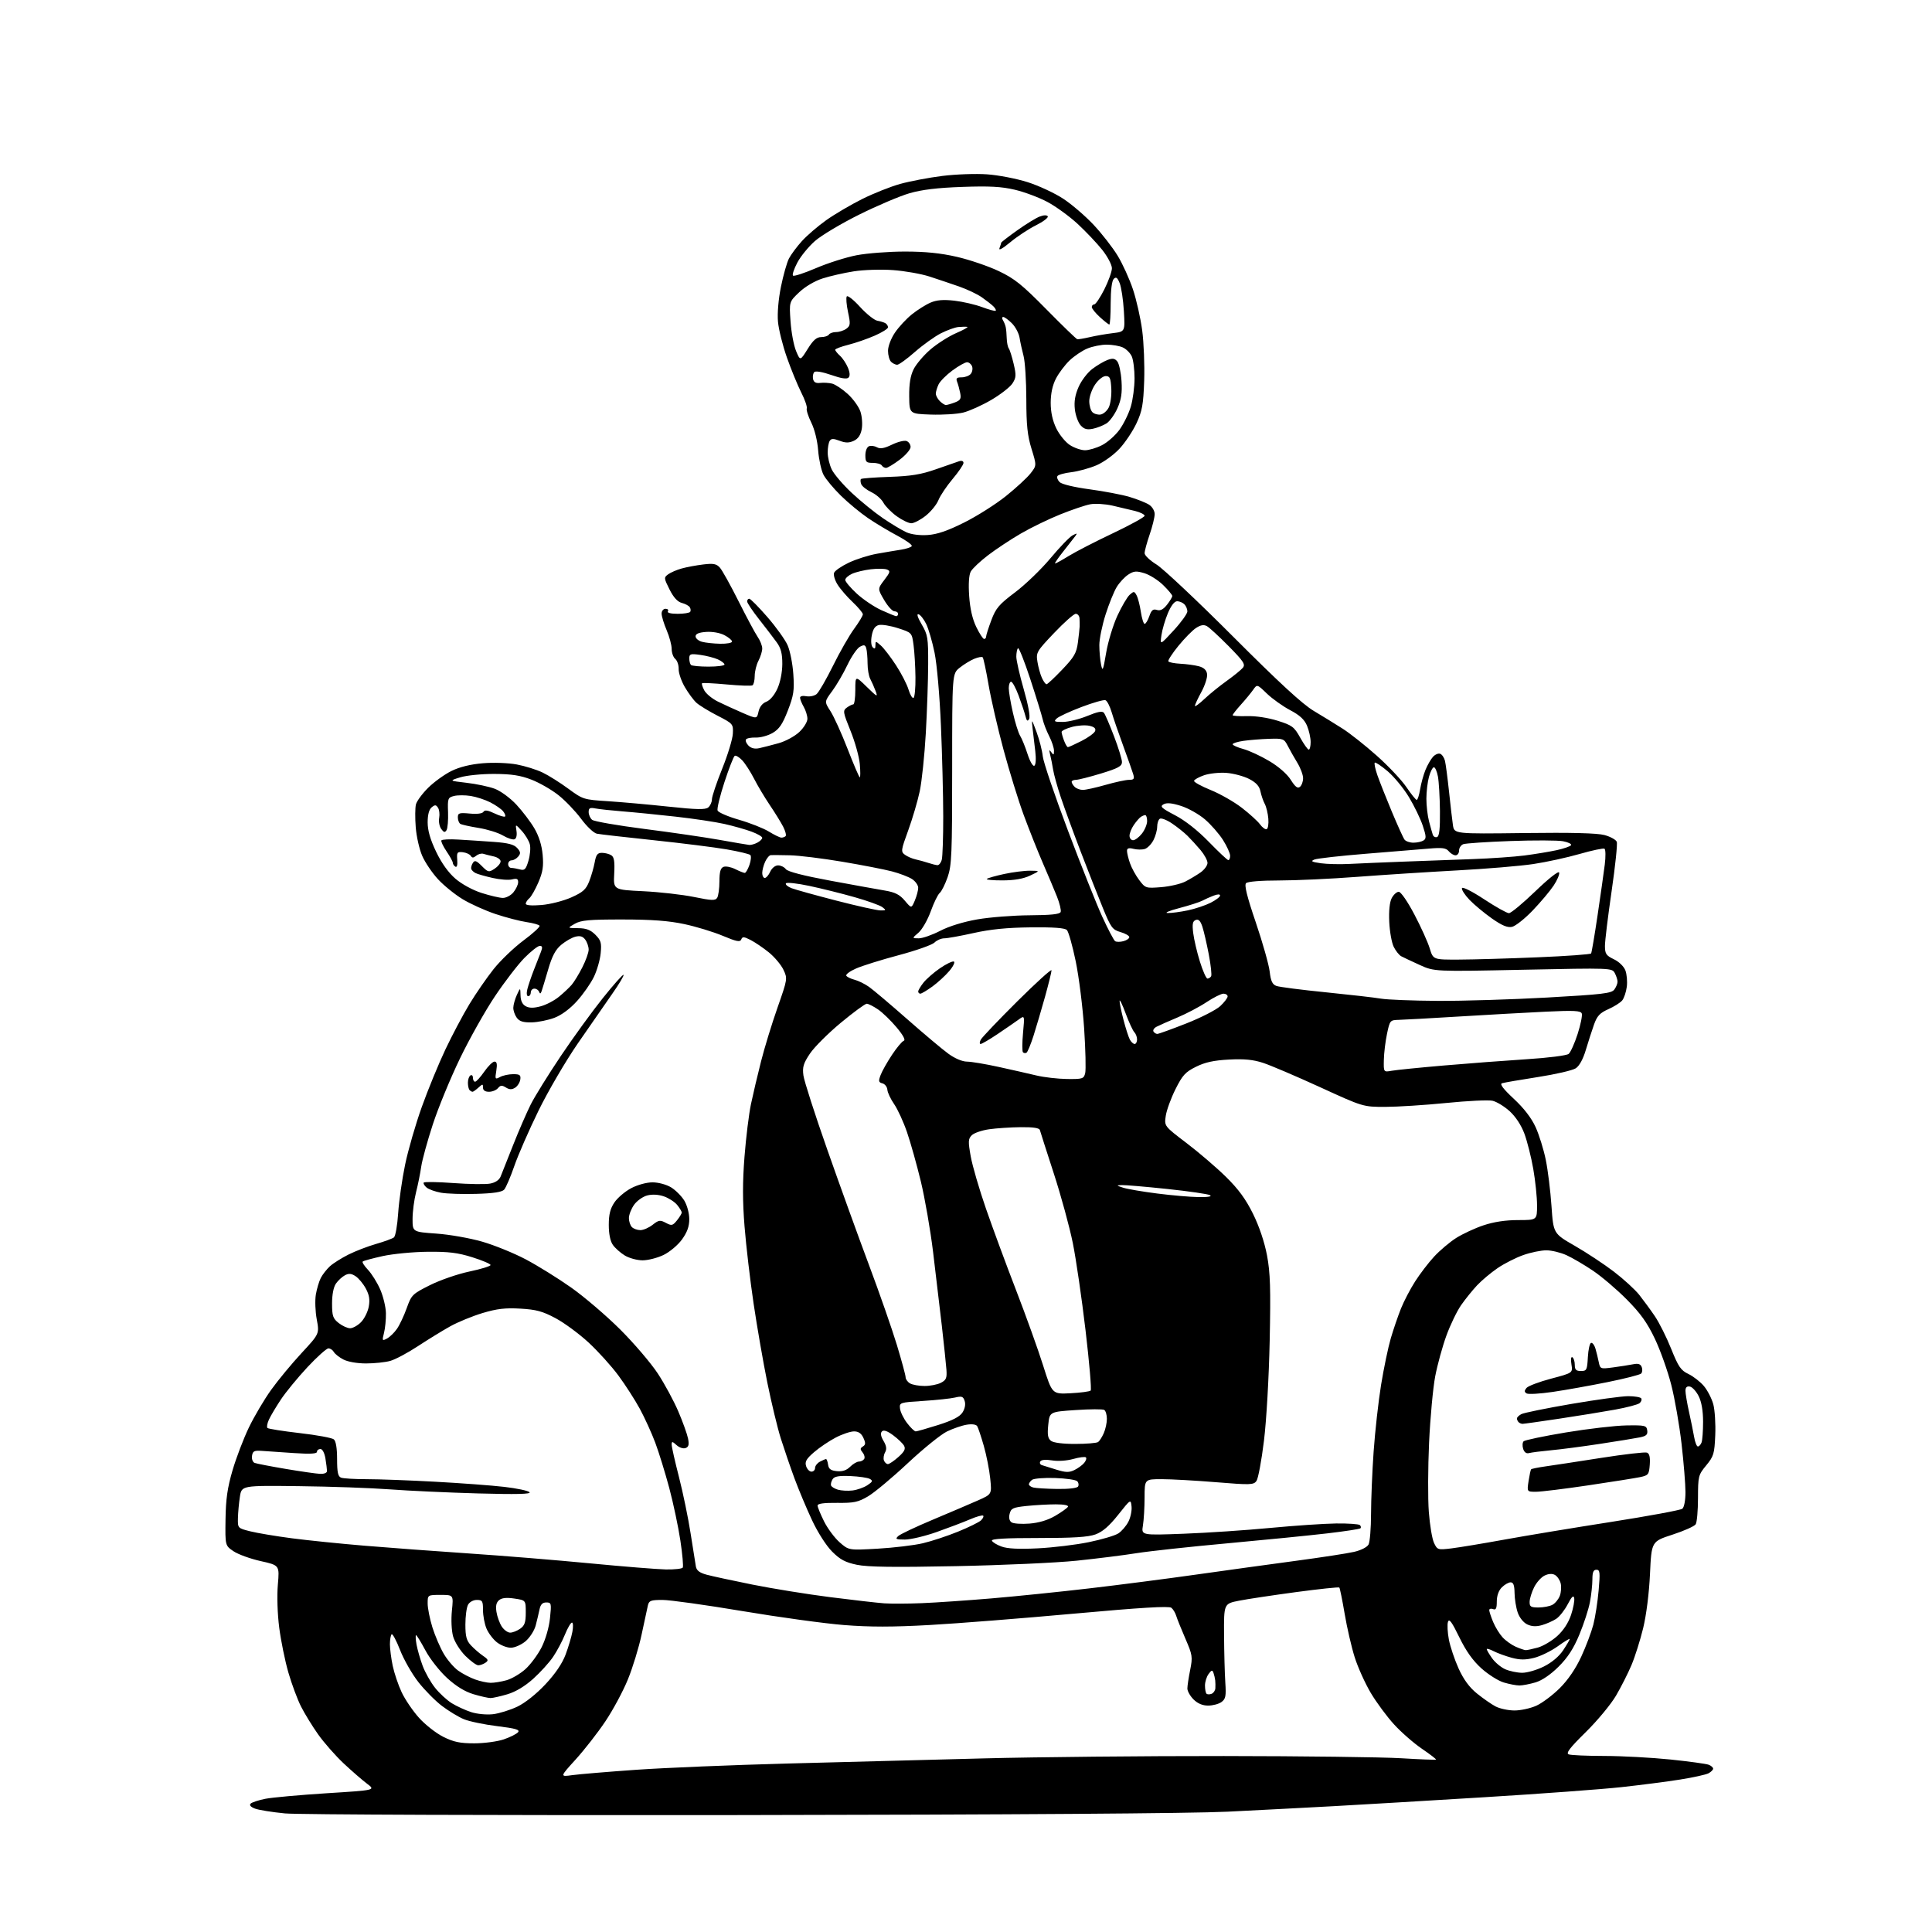 <?xml version="1.0" encoding="UTF-8" standalone="no"?>
<svg 
  version="1.1" 
  xmlns="http://www.w3.org/2000/svg" 
  xmlns:xlink="http://www.w3.org/1999/xlink" 
  xmlns:svg="http://www.w3.org/2000/svg"
  xmlns:rdf="http://www.w3.org/1999/02/22-rdf-syntax-ns#"
  xmlns:cc="http://creativecommons.org/ns#"
  xmlns:dc="http://purl.org/dc/elements/1.1/"
  viewBox="0 0 768 768"
  width="768"
  height="768"
>
<style>svg {background-color: white; }</style>"
<path stroke="none" fill="black" fill-rule="evenodd" d="M294.00,721.52C199.53,721.65 118.36,721.35 113.28,720.86C108.21,720.37 102.85,719.51 101.37,718.95C99.66,718.30 99.02,717.58 99.63,716.97C100.15,716.45 102.81,715.58 105.54,715.04C108.27,714.51 119.24,713.52 129.91,712.84C149.32,711.62 149.32,711.62 145.91,709.06C144.04,707.65 139.86,704.02 136.63,701.00C133.41,697.98 128.85,692.80 126.50,689.50C124.16,686.20 121.07,681.16 119.63,678.31C118.20,675.45 115.94,669.38 114.62,664.81C113.30,660.24 111.67,652.25 111.00,647.05C110.29,641.53 110.06,634.39 110.45,629.91C111.12,622.23 111.12,622.23 103.63,620.56C99.51,619.64 94.65,617.88 92.82,616.64C89.50,614.39 89.50,614.39 89.65,603.94C89.76,595.93 90.41,591.41 92.43,584.50C93.88,579.55 96.80,571.90 98.91,567.50C101.03,563.10 105.01,556.35 107.77,552.50C110.53,548.65 115.98,542.06 119.88,537.86C126.97,530.21 126.97,530.21 125.92,524.50C125.33,521.36 125.17,516.92 125.55,514.64C125.93,512.37 126.82,509.38 127.52,508.00C128.23,506.62 129.87,504.54 131.15,503.36C132.44,502.18 135.77,500.09 138.54,498.70C141.32,497.31 146.27,495.41 149.54,494.47C152.82,493.53 156.00,492.36 156.60,491.88C157.21,491.40 157.96,487.06 158.28,482.25C158.60,477.44 159.83,468.77 161.03,463.00C162.22,457.23 165.21,446.88 167.68,440.00C170.14,433.12 174.37,422.84 177.07,417.15C179.77,411.45 184.06,403.35 186.61,399.15C189.16,394.94 193.48,388.69 196.20,385.26C198.93,381.83 204.26,376.71 208.06,373.88C211.86,371.06 214.75,368.41 214.49,367.99C214.24,367.57 211.88,366.92 209.26,366.54C206.64,366.15 201.13,364.72 197.01,363.35C192.89,361.97 186.99,359.32 183.90,357.44C180.81,355.56 176.39,351.98 174.09,349.48C171.79,346.98 168.97,342.82 167.84,340.22C166.70,337.62 165.54,332.50 165.26,328.83C164.97,325.16 165.01,321.08 165.34,319.76C165.68,318.44 167.87,315.46 170.22,313.14C172.57,310.81 176.74,307.81 179.49,306.46C182.76,304.86 187.10,303.80 192.00,303.40C196.20,303.05 202.11,303.27 205.43,303.89C208.70,304.50 213.33,305.95 215.72,307.11C218.11,308.26 222.71,311.16 225.94,313.54C231.70,317.78 232.03,317.88 241.66,318.49C247.07,318.84 257.93,319.81 265.79,320.65C277.01,321.85 280.40,321.91 281.54,320.97C282.34,320.30 283.00,318.85 283.00,317.74C283.00,316.64 284.83,311.18 287.07,305.61C289.31,300.05 291.23,293.75 291.32,291.61C291.50,287.80 291.38,287.66 285.22,284.49C281.76,282.71 278.00,280.41 276.86,279.38C275.72,278.35 273.65,275.55 272.25,273.16C270.85,270.77 269.74,267.54 269.78,265.97C269.83,264.41 269.22,262.60 268.43,261.94C267.64,261.29 267.00,259.50 267.00,257.96C267.00,256.42 266.10,253.07 265.00,250.50C263.90,247.93 263.00,244.97 263.00,243.92C263.00,242.85 263.69,242.00 264.56,242.00C265.42,242.00 265.84,242.45 265.50,243.00C265.12,243.61 266.64,244.00 269.38,244.00C271.86,244.00 274.10,243.64 274.38,243.20C274.65,242.76 274.56,241.93 274.18,241.36C273.81,240.78 272.38,240.02 271.00,239.66C269.33,239.23 267.72,237.45 266.15,234.32C263.90,229.83 263.87,229.57 265.60,228.30C266.59,227.58 269.00,226.53 270.95,225.99C272.90,225.44 276.75,224.72 279.50,224.39C283.60,223.89 284.80,224.12 286.16,225.64C287.08,226.66 290.42,232.68 293.59,239.00C296.76,245.32 300.17,251.69 301.17,253.15C302.18,254.61 303.00,256.70 303.00,257.79C303.00,258.88 302.33,261.06 301.51,262.64C300.68,264.21 300.01,266.94 300.01,268.69C300.00,270.45 299.61,272.12 299.13,272.42C298.65,272.72 294.04,272.56 288.88,272.08C283.72,271.60 279.31,271.39 279.08,271.61C278.85,271.82 279.25,273.10 279.96,274.43C280.68,275.77 283.12,277.78 285.38,278.89C287.65,280.01 292.06,282.02 295.19,283.38C300.88,285.83 300.88,285.83 301.53,282.86C301.95,280.97 303.08,279.54 304.64,278.95C306.10,278.39 307.87,276.29 309.02,273.76C310.17,271.23 310.96,267.26 310.98,263.97C310.99,259.80 310.45,257.68 308.75,255.33C307.51,253.61 304.36,249.50 301.75,246.18C299.14,242.87 297.00,239.67 297.00,239.08C297.00,238.48 297.38,238.00 297.85,238.00C298.32,238.00 301.55,241.26 305.02,245.25C308.49,249.24 312.12,254.30 313.09,256.50C314.06,258.70 315.09,263.88 315.36,268.00C315.80,274.49 315.51,276.43 313.18,282.45C311.08,287.87 309.75,289.83 307.13,291.36C305.29,292.43 302.27,293.26 300.43,293.19C298.59,293.12 296.83,293.46 296.53,293.95C296.23,294.44 296.69,295.55 297.56,296.42C298.60,297.46 300.07,297.80 301.82,297.41C303.30,297.09 306.75,296.20 309.50,295.44C312.26,294.67 315.95,292.67 317.75,290.97C319.55,289.27 320.98,286.92 320.96,285.70C320.95,284.49 320.29,282.38 319.50,281.00C318.71,279.62 318.05,278.00 318.04,277.39C318.01,276.74 319.04,276.48 320.51,276.76C321.88,277.02 323.73,276.64 324.62,275.90C325.50,275.17 328.43,270.11 331.13,264.65C333.82,259.19 337.60,252.59 339.52,249.98C341.43,247.37 343.00,244.77 343.00,244.20C343.00,243.63 341.17,241.44 338.94,239.33C336.70,237.23 334.00,234.09 332.93,232.36C331.85,230.64 331.24,228.54 331.56,227.69C331.89,226.85 334.53,225.04 337.44,223.66C340.35,222.28 345.38,220.69 348.61,220.12C351.85,219.54 356.17,218.82 358.21,218.50C360.26,218.18 362.16,217.55 362.44,217.09C362.73,216.63 360.16,214.78 356.73,212.96C353.30,211.15 348.02,207.98 345.00,205.92C341.98,203.86 337.13,199.85 334.24,197.01C331.34,194.17 328.24,190.44 327.35,188.72C326.46,187.00 325.51,182.65 325.23,179.05C324.94,175.21 323.81,170.64 322.50,168.00C321.28,165.53 320.47,162.97 320.70,162.33C320.93,161.69 319.94,158.84 318.50,156.01C317.07,153.17 314.51,146.95 312.83,142.18C311.14,137.40 309.54,130.99 309.26,127.91C308.96,124.58 309.43,118.96 310.44,113.99C311.37,109.40 312.80,104.35 313.62,102.76C314.44,101.18 316.75,98.07 318.76,95.85C320.76,93.63 325.12,89.89 328.45,87.52C331.78,85.16 338.18,81.39 342.69,79.14C347.19,76.89 354.02,74.17 357.88,73.10C361.73,72.03 369.24,70.61 374.57,69.94C379.90,69.27 387.91,68.98 392.38,69.30C396.84,69.61 404.10,71.01 408.50,72.41C412.90,73.81 419.26,76.77 422.64,78.99C426.02,81.20 431.47,85.89 434.75,89.39C438.03,92.90 442.32,98.41 444.28,101.64C446.25,104.87 448.98,110.89 450.36,115.01C451.74,119.13 453.40,126.48 454.04,131.34C454.68,136.19 455.04,145.19 454.83,151.34C454.50,160.79 454.04,163.37 451.81,168.18C450.36,171.30 447.33,175.86 445.07,178.31C442.77,180.80 438.73,183.73 435.92,184.94C433.14,186.13 428.64,187.37 425.91,187.70C423.18,188.02 420.68,188.71 420.35,189.24C420.03,189.76 420.42,190.85 421.22,191.65C422.07,192.50 426.99,193.68 433.09,194.50C438.81,195.27 445.98,196.63 449.00,197.53C452.02,198.43 455.51,199.82 456.75,200.61C458.02,201.42 459.00,203.05 459.00,204.37C459.00,205.64 458.10,209.30 457.00,212.50C455.90,215.70 455.00,219.03 455.00,219.91C455.00,220.78 457.14,222.82 459.75,224.42C462.36,226.03 476.07,238.93 490.20,253.08C508.41,271.31 517.74,279.91 522.20,282.57C525.67,284.64 530.86,287.83 533.74,289.67C536.63,291.51 542.73,296.34 547.30,300.41C551.88,304.48 557.17,310.09 559.06,312.88C560.95,315.67 562.80,317.96 563.16,317.97C563.53,317.99 564.14,316.09 564.52,313.75C564.91,311.41 565.87,307.94 566.65,306.04C567.43,304.13 568.78,301.80 569.63,300.85C570.49,299.91 571.78,299.36 572.50,299.64C573.23,299.92 574.07,301.16 574.39,302.40C574.70,303.65 575.42,309.13 576.00,314.58C576.57,320.04 577.28,326.07 577.56,328.00C578.09,331.50 578.09,331.50 605.81,331.15C624.66,330.91 634.91,331.17 637.82,331.95C640.18,332.59 642.37,333.80 642.69,334.64C643.02,335.48 642.09,344.35 640.63,354.34C639.17,364.33 637.98,374.10 637.99,376.06C638.00,379.15 638.47,379.85 641.52,381.31C643.55,382.27 645.50,384.16 646.11,385.74C646.69,387.26 646.95,390.21 646.67,392.29C646.40,394.37 645.58,396.81 644.84,397.70C644.10,398.59 641.62,400.16 639.33,401.17C635.96,402.67 634.86,403.85 633.65,407.26C632.82,409.59 631.36,414.13 630.40,417.33C629.31,421.01 627.83,423.72 626.38,424.67C625.12,425.49 618.33,427.06 611.30,428.15C604.26,429.25 597.85,430.35 597.06,430.61C596.08,430.93 597.59,432.91 601.76,436.79C605.78,440.53 608.77,444.41 610.43,448.05C611.82,451.10 613.64,456.95 614.47,461.05C615.31,465.15 616.33,473.42 616.74,479.43C617.50,490.35 617.50,490.35 626.00,495.23C630.67,497.92 637.67,502.54 641.54,505.50C645.41,508.46 649.93,512.60 651.60,514.69C653.26,516.79 656.06,520.60 657.81,523.18C659.56,525.75 662.49,531.60 664.32,536.18C667.19,543.34 668.15,544.74 671.19,546.19C673.14,547.13 675.90,549.28 677.34,550.99C678.77,552.70 680.45,555.96 681.07,558.25C681.68,560.54 682.03,566.05 681.84,570.49C681.53,577.89 681.22,578.91 678.25,582.51C675.12,586.31 675.00,586.78 674.98,595.48C674.98,600.44 674.56,605.14 674.07,605.92C673.57,606.71 669.42,608.56 664.83,610.05C656.50,612.76 656.50,612.76 655.90,625.63C655.54,633.36 654.45,641.98 653.18,647.22C652.01,652.01 649.93,658.60 648.56,661.85C647.19,665.11 644.41,670.60 642.39,674.05C640.36,677.51 634.95,684.04 630.35,688.56C624.01,694.80 622.38,696.93 623.58,697.39C624.45,697.73 630.86,698.01 637.83,698.02C644.80,698.03 656.58,698.67 664.00,699.43C671.42,700.20 678.29,701.14 679.25,701.52C680.21,701.90 681.00,702.60 681.00,703.07C681.00,703.54 680.17,704.37 679.17,704.91C678.16,705.45 673.09,706.57 667.92,707.39C662.74,708.22 652.20,709.58 644.50,710.42C636.80,711.26 612.27,713.07 590.00,714.43C567.73,715.80 540.73,717.40 530.00,717.99C519.27,718.57 500.38,719.56 488.00,720.17C473.78,720.87 402.38,721.37 294.00,721.52zM227.52,705.64C230.26,705.26 241.72,704.30 253.00,703.51C264.27,702.72 291.27,701.61 313.00,701.03C334.73,700.46 369.82,699.54 391.00,698.99C412.18,698.44 455.15,698.02 486.50,698.05C517.85,698.08 549.58,698.48 557.00,698.93C564.42,699.38 570.65,699.62 570.83,699.47C571.01,699.31 568.50,697.38 565.25,695.17C562.01,692.97 557.02,688.61 554.17,685.49C551.31,682.37 547.14,676.72 544.89,672.94C542.65,669.15 539.77,662.78 538.51,658.78C537.24,654.78 535.45,647.00 534.52,641.50C533.59,636.00 532.63,631.31 532.40,631.07C532.16,630.83 524.44,631.65 515.24,632.88C506.03,634.12 495.80,635.66 492.50,636.31C486.50,637.50 486.50,637.50 486.58,650.00C486.62,656.88 486.85,665.35 487.08,668.83C487.44,674.23 487.22,675.36 485.56,676.58C484.49,677.36 482.11,678.00 480.26,678.00C478.04,678.00 476.08,677.18 474.45,675.55C473.10,674.20 472.00,672.25 472.00,671.21C472.00,670.18 472.50,666.86 473.11,663.83C474.14,658.66 474.03,657.89 471.22,651.41C469.57,647.61 467.93,643.53 467.57,642.34C467.22,641.15 466.35,639.70 465.64,639.12C464.73,638.36 453.61,639.03 426.93,641.45C406.34,643.32 380.50,645.36 369.50,645.97C354.81,646.79 345.78,646.79 335.50,645.98C327.80,645.37 309.63,642.87 295.11,640.43C280.60,638.00 266.32,636.00 263.38,636.00C258.66,636.00 257.98,636.26 257.53,638.25C257.25,639.49 256.13,644.68 255.04,649.80C253.96,654.91 251.51,662.90 249.61,667.56C247.72,672.22 243.68,679.74 240.64,684.27C237.61,688.80 232.29,695.61 228.83,699.42C222.54,706.34 222.54,706.34 227.52,705.64zM188.52,693.00C192.44,693.00 197.72,692.29 200.26,691.43C202.80,690.56 205.35,689.28 205.93,688.59C206.76,687.59 204.99,687.07 197.64,686.17C192.50,685.54 186.54,684.30 184.40,683.41C182.25,682.52 178.35,680.16 175.72,678.16C173.08,676.17 168.86,671.90 166.32,668.67C163.79,665.44 160.50,659.70 159.03,655.90C157.55,652.10 156.04,649.29 155.67,649.66C155.30,650.03 155.00,651.81 155.00,653.62C155.00,655.42 155.50,659.29 156.11,662.20C156.73,665.12 158.32,669.84 159.66,672.69C161.00,675.55 164.11,680.13 166.57,682.86C169.03,685.60 173.37,689.00 176.22,690.42C180.32,692.47 182.86,693.00 188.52,693.00zM196.00,681.42C198.47,681.12 202.82,679.77 205.67,678.41C208.77,676.92 213.22,673.38 216.82,669.53C220.73,665.36 223.51,661.26 224.83,657.73C225.94,654.77 227.16,650.68 227.53,648.67C227.91,646.65 227.84,645.00 227.36,645.00C226.89,645.01 225.64,647.14 224.58,649.75C223.53,652.36 221.41,656.35 219.87,658.62C218.34,660.89 214.77,664.82 211.94,667.36C208.65,670.32 204.98,672.52 201.72,673.49C198.92,674.32 195.90,675.00 195.00,675.00C194.10,675.00 191.06,674.32 188.24,673.48C184.81,672.46 181.33,670.33 177.72,667.03C174.75,664.31 170.89,659.40 169.11,656.05C167.33,652.72 165.66,650.00 165.40,650.00C165.13,650.00 165.21,651.69 165.58,653.75C165.96,655.81 167.05,659.62 168.02,662.22C168.99,664.82 171.20,668.73 172.93,670.91C174.66,673.10 177.67,675.87 179.61,677.07C181.56,678.27 185.03,679.86 187.32,680.60C189.69,681.36 193.45,681.71 196.00,681.42zM602.00,679.94C604.48,679.95 608.41,679.09 610.75,678.03C613.08,676.97 617.28,673.81 620.08,671.02C623.34,667.76 626.38,663.29 628.57,658.55C630.45,654.50 632.60,648.77 633.37,645.84C634.13,642.90 635.08,636.79 635.48,632.25C636.12,625.04 636.01,624.00 634.60,624.00C633.41,624.00 633.00,624.98 633.00,627.86C633.00,629.99 632.56,634.04 632.02,636.88C631.49,639.71 629.60,645.51 627.83,649.76C625.51,655.35 623.21,658.90 619.56,662.53C616.38,665.69 612.97,668.02 610.38,668.78C608.12,669.45 605.25,670.00 604.00,670.00C602.75,670.00 599.95,669.47 597.76,668.81C595.58,668.16 591.58,665.63 588.88,663.20C585.48,660.14 582.77,656.33 580.08,650.80C577.13,644.74 576.05,643.27 575.59,644.72C575.25,645.77 575.42,648.94 575.95,651.76C576.49,654.57 578.23,659.75 579.81,663.25C581.80,667.62 584.08,670.74 587.10,673.18C589.52,675.14 592.85,677.46 594.50,678.33C596.15,679.20 599.52,679.93 602.00,679.94zM481.60,673.32C482.37,673.03 483.05,672.05 483.12,671.14C483.18,670.24 483.16,668.83 483.07,668.00C482.98,667.17 482.67,665.83 482.38,665.00C481.95,663.76 481.61,663.83 480.43,665.44C479.64,666.51 479.00,668.57 479.00,670.02C479.00,671.48 479.27,672.94 479.60,673.26C479.93,673.59 480.83,673.62 481.60,673.32zM195.00,668.95C196.38,668.97 199.22,668.51 201.32,667.93C203.42,667.34 206.82,665.35 208.88,663.49C210.93,661.63 213.82,657.73 215.30,654.81C216.87,651.69 218.25,646.92 218.63,643.25C219.25,637.34 219.17,637.00 217.16,637.00C215.65,637.00 214.88,637.79 214.47,639.75C214.16,641.26 213.47,644.15 212.94,646.18C212.40,648.20 210.59,651.01 208.91,652.43C207.22,653.84 204.59,655.00 203.06,655.00C201.52,655.00 199.03,654.02 197.51,652.83C196.00,651.64 194.14,649.18 193.38,647.36C192.62,645.55 192.00,642.25 192.00,640.03C192.00,636.41 191.75,636.00 189.54,636.00C188.12,636.00 186.63,636.83 186.04,637.93C185.47,639.00 185.00,642.53 185.00,645.79C185.00,650.55 185.44,652.18 187.25,654.10C188.49,655.42 190.63,657.27 192.00,658.21C194.12,659.65 194.27,660.07 193.00,660.94C192.18,661.51 190.88,661.98 190.13,661.98C189.38,661.99 187.07,660.30 184.99,658.23C182.89,656.13 180.73,652.69 180.11,650.48C179.48,648.18 179.28,643.86 179.64,640.25C180.28,634.00 180.28,634.00 175.14,634.00C170.00,634.00 170.00,634.00 170.00,637.41C170.00,639.29 170.85,643.55 171.88,646.88C172.92,650.20 174.95,654.94 176.39,657.40C177.83,659.86 180.42,662.87 182.14,664.10C183.86,665.33 186.90,666.91 188.89,667.62C190.87,668.33 193.62,668.93 195.00,668.95zM605.05,664.96C607.01,664.98 610.90,663.86 613.69,662.47C616.90,660.87 619.74,658.47 621.39,655.99C622.83,653.82 624.00,651.81 624.00,651.52C624.00,651.24 621.85,652.54 619.23,654.43C616.61,656.31 612.40,658.37 609.89,659.01C606.40,659.88 604.26,659.88 600.90,658.98C598.48,658.32 595.26,657.15 593.75,656.37C592.24,655.59 591.00,655.23 591.00,655.57C591.00,655.91 591.97,657.55 593.15,659.21C594.33,660.86 596.69,662.83 598.40,663.57C600.10,664.31 603.10,664.94 605.05,664.96zM606.50,655.96C607.05,655.97 609.22,655.51 611.32,654.93C613.42,654.34 616.88,652.29 619.01,650.37C621.48,648.14 623.47,645.09 624.52,641.95C625.42,639.24 625.98,636.23 625.77,635.26C625.50,633.99 624.77,634.68 623.18,637.74C621.97,640.06 619.91,642.67 618.61,643.52C617.31,644.37 614.77,645.49 612.96,646.01C610.66,646.67 608.90,646.58 607.09,645.72C605.58,644.99 604.00,643.02 603.31,640.99C602.65,639.07 602.09,635.59 602.06,633.25C602.02,630.16 601.59,629.00 600.50,629.00C599.67,629.00 598.10,629.90 597.00,631.00C595.74,632.26 595.00,634.33 595.00,636.61C595.00,639.40 594.66,640.08 593.50,639.64C592.67,639.32 592.00,639.51 592.00,640.06C592.00,640.61 592.70,642.73 593.55,644.77C594.40,646.81 596.09,649.55 597.30,650.86C598.51,652.18 600.85,653.86 602.50,654.59C604.15,655.32 605.95,655.94 606.50,655.96zM202.80,649.00C203.77,649.00 205.56,648.30 206.78,647.44C208.56,646.20 209.00,644.92 209.00,641.00C209.00,636.12 209.00,636.12 204.49,635.45C201.37,634.98 199.49,635.17 198.39,636.09C197.27,637.02 196.97,638.40 197.36,640.81C197.66,642.68 198.61,645.29 199.48,646.61C200.34,647.92 201.84,649.00 202.80,649.00zM611.57,639.00C613.53,639.00 616.02,638.52 617.11,637.94C618.20,637.36 619.52,635.75 620.05,634.37C620.57,632.99 620.73,630.76 620.39,629.40C620.05,628.05 619.01,626.54 618.07,626.04C616.98,625.46 615.50,625.56 613.94,626.34C612.60,627.01 610.73,629.12 609.80,631.03C608.86,632.94 608.07,635.51 608.05,636.75C608.01,638.67 608.52,639.00 611.57,639.00zM366.50,637.28C372.00,637.06 384.38,636.21 394.00,635.40C403.62,634.59 421.18,632.79 433.00,631.41C444.82,630.03 463.95,627.56 475.50,625.92C487.05,624.29 504.82,621.83 515.00,620.47C525.17,619.11 535.65,617.50 538.27,616.89C541.02,616.26 543.46,615.02 544.02,613.96C544.56,612.95 545.00,607.49 545.01,601.82C545.02,596.14 545.48,584.98 546.04,577.00C546.60,569.02 547.93,557.10 549.00,550.50C550.08,543.90 551.81,535.58 552.86,532.00C553.91,528.42 555.73,523.11 556.90,520.18C558.07,517.26 560.60,512.41 562.52,509.41C564.44,506.40 567.84,501.95 570.08,499.53C572.32,497.10 576.26,493.77 578.83,492.13C581.40,490.50 586.30,488.22 589.72,487.08C593.82,485.71 598.50,485.00 603.47,485.00C611.00,485.00 611.00,485.00 611.00,479.13C611.00,475.90 610.33,469.40 609.50,464.68C608.68,459.95 607.08,453.63 605.96,450.62C604.69,447.22 602.46,443.85 600.07,441.68C597.95,439.77 594.89,437.91 593.26,437.56C591.63,437.20 583.36,437.60 574.90,438.45C566.43,439.30 555.52,439.99 550.66,440.00C541.83,440.00 541.83,440.00 524.66,432.13C515.22,427.81 505.08,423.48 502.13,422.52C498.17,421.22 494.62,420.87 488.55,421.19C482.50,421.51 479.05,422.26 475.42,424.06C471.19,426.16 470.05,427.41 467.26,433.00C465.47,436.57 463.74,441.33 463.41,443.57C462.80,447.64 462.80,447.64 471.65,454.37C476.52,458.07 483.57,464.11 487.32,467.80C492.30,472.69 495.21,476.67 498.09,482.50C500.56,487.50 502.64,493.69 503.65,499.00C504.96,505.95 505.15,512.14 504.72,533.00C504.41,547.60 503.44,564.60 502.44,572.76C501.48,580.61 500.14,587.79 499.46,588.72C498.32,590.28 497.02,590.32 483.36,589.20C475.19,588.53 465.46,587.99 461.75,587.99C455.00,588.00 455.00,588.00 454.99,595.25C454.98,599.24 454.69,604.26 454.33,606.41C453.69,610.32 453.69,610.32 470.59,609.68C479.89,609.33 495.38,608.29 505.00,607.37C514.62,606.46 526.40,605.66 531.17,605.60C535.93,605.55 540.17,605.84 540.58,606.25C541.00,606.66 541.09,607.24 540.80,607.53C540.51,607.82 534.54,608.73 527.54,609.55C520.54,610.37 502.73,612.14 487.96,613.49C473.19,614.83 456.93,616.60 451.81,617.41C446.69,618.23 435.98,619.57 428.00,620.40C420.02,621.23 398.41,622.20 379.98,622.57C355.37,623.06 344.91,622.92 340.64,622.03C336.03,621.07 333.98,619.98 330.79,616.79C328.45,614.45 325.09,609.20 322.80,604.31C320.62,599.66 317.48,592.18 315.82,587.68C314.16,583.18 311.72,576.04 310.38,571.81C309.05,567.58 306.64,557.58 305.02,549.59C303.40,541.61 300.95,527.52 299.58,518.29C298.20,509.05 296.58,495.23 295.97,487.57C295.16,477.47 295.16,469.85 295.95,459.81C296.54,452.20 297.70,442.79 298.52,438.90C299.34,435.01 301.13,427.39 302.51,421.97C303.88,416.55 306.83,406.92 309.06,400.58C313.07,389.15 313.09,389.00 311.42,385.47C310.49,383.52 307.88,380.41 305.62,378.58C303.35,376.75 300.08,374.53 298.35,373.65C295.69,372.30 295.11,372.27 294.66,373.45C294.22,374.58 292.79,374.30 287.31,372.00C283.56,370.43 276.68,368.33 272.00,367.34C265.82,366.02 259.13,365.52 247.50,365.51C234.23,365.50 230.99,365.79 228.50,367.21C225.50,368.92 225.50,368.92 229.80,368.96C233.04,368.99 234.72,369.63 236.67,371.57C238.89,373.80 239.18,374.79 238.78,378.93C238.53,381.55 237.31,385.79 236.08,388.33C234.85,390.88 231.84,395.19 229.39,397.91C226.62,400.99 223.24,403.51 220.42,404.58C217.93,405.53 213.86,406.35 211.37,406.41C207.97,406.48 206.49,406.02 205.42,404.56C204.64,403.49 204.02,401.69 204.05,400.56C204.07,399.43 204.71,397.15 205.46,395.50C206.84,392.50 206.84,392.50 206.92,395.71C206.97,397.85 207.67,399.29 209.00,400.00C210.43,400.76 212.16,400.77 214.96,400.01C217.13,399.43 220.39,397.72 222.20,396.22C224.02,394.73 226.28,392.60 227.23,391.50C228.18,390.40 230.10,387.27 231.48,384.55C232.87,381.83 234.00,378.66 234.00,377.49C234.00,376.33 233.40,374.55 232.66,373.54C231.68,372.21 230.60,371.88 228.73,372.35C227.31,372.71 224.77,374.16 223.08,375.59C220.82,377.49 219.45,380.07 217.92,385.34C216.77,389.28 215.59,393.18 215.30,394.00C214.91,395.09 214.64,395.15 214.30,394.25C214.04,393.56 213.20,393.00 212.42,393.00C211.64,393.00 211.00,393.68 211.00,394.50C211.00,395.32 210.54,396.00 209.98,396.00C209.38,396.00 209.23,394.88 209.62,393.25C209.99,391.74 211.17,388.25 212.25,385.50C213.32,382.75 214.60,379.49 215.08,378.25C215.72,376.58 215.59,376.00 214.57,376.00C213.82,376.00 211.08,378.14 208.50,380.75C205.92,383.36 200.64,390.23 196.77,396.00C192.90,401.77 186.63,412.92 182.84,420.76C179.05,428.61 174.18,440.43 172.03,447.03C169.88,453.63 167.81,461.16 167.44,463.77C167.07,466.37 166.15,470.96 165.38,473.96C164.62,476.96 164.00,481.73 164.00,484.56C164.00,489.70 164.00,489.70 173.44,490.37C178.64,490.73 186.85,492.18 191.69,493.58C196.54,494.98 204.32,498.15 209.00,500.62C213.68,503.09 221.78,508.11 227.00,511.79C232.22,515.47 241.02,522.99 246.54,528.49C252.06,534.00 258.79,541.88 261.49,546.00C264.20,550.12 267.85,556.88 269.61,561.00C271.38,565.12 273.12,569.96 273.49,571.75C274.00,574.24 273.78,575.15 272.54,575.62C271.63,575.97 270.06,575.46 268.96,574.47C267.25,572.92 267.00,572.89 267.00,574.28C267.00,575.15 268.31,580.96 269.91,587.18C271.51,593.41 273.58,603.45 274.52,609.50C275.46,615.55 276.40,621.50 276.62,622.71C276.91,624.31 278.11,625.22 280.91,625.97C283.04,626.55 291.25,628.32 299.15,629.91C307.04,631.49 320.93,633.74 330.00,634.89C339.07,636.05 348.75,637.15 351.50,637.35C354.25,637.54 361.00,637.51 366.50,637.28zM264.69,623.88C268.10,623.94 271.12,623.61 271.41,623.14C271.70,622.67 271.28,617.83 270.46,612.39C269.64,606.95 267.65,597.55 266.04,591.50C264.42,585.45 261.92,577.35 260.48,573.50C259.04,569.65 256.27,563.58 254.33,560.00C252.38,556.42 248.55,550.47 245.81,546.77C243.08,543.07 237.76,537.18 233.99,533.69C230.22,530.21 224.30,525.84 220.84,524.00C215.70,521.25 213.15,520.56 206.86,520.20C200.87,519.85 197.55,520.24 191.84,521.95C187.80,523.17 182.03,525.53 179.00,527.22C175.97,528.90 170.19,532.46 166.13,535.12C162.08,537.79 157.13,540.42 155.13,540.98C153.14,541.53 148.80,541.99 145.50,541.99C142.00,541.99 138.25,541.34 136.50,540.42C134.85,539.56 133.14,538.22 132.70,537.43C132.26,536.64 131.29,536.00 130.55,536.00C129.81,536.00 126.05,539.37 122.20,543.49C118.36,547.61 113.61,553.39 111.65,556.34C109.70,559.28 107.55,562.89 106.89,564.35C106.22,565.81 105.96,567.29 106.31,567.64C106.65,567.99 112.44,568.90 119.17,569.68C125.90,570.45 131.98,571.57 132.70,572.17C133.53,572.86 134.00,575.68 134.00,580.02C134.00,585.27 134.35,586.92 135.58,587.39C136.45,587.73 141.06,588.00 145.83,588.00C150.60,588.00 162.82,588.45 173.00,589.01C183.18,589.56 195.55,590.48 200.50,591.06C205.45,591.63 209.95,592.58 210.50,593.18C211.21,593.94 205.31,594.08 190.00,593.66C178.18,593.33 162.43,592.61 155.00,592.05C147.57,591.49 131.27,590.91 118.77,590.77C96.05,590.50 96.05,590.50 95.36,595.00C94.98,597.48 94.63,601.29 94.58,603.49C94.50,607.46 94.52,607.48 99.50,608.73C102.25,609.42 109.67,610.66 116.00,611.49C122.33,612.32 135.38,613.65 145.00,614.45C154.62,615.26 173.30,616.64 186.50,617.53C199.70,618.41 221.30,620.18 234.50,621.45C247.70,622.72 261.29,623.81 264.69,623.88zM348.94,615.62C355.30,615.25 363.36,614.29 366.84,613.47C370.33,612.65 376.63,610.57 380.84,608.85C385.06,607.13 389.15,605.12 389.94,604.39C390.73,603.65 391.13,602.80 390.83,602.50C390.53,602.20 388.15,602.86 385.55,603.98C382.94,605.10 376.99,607.36 372.32,609.01C367.66,610.65 361.98,612.00 359.71,612.00C356.16,612.00 355.78,611.81 357.04,610.63C357.84,609.87 364.12,606.90 371.00,604.02C377.88,601.13 385.92,597.70 388.89,596.38C394.27,593.98 394.27,593.98 393.63,587.73C393.28,584.28 392.13,578.45 391.08,574.77C390.02,571.08 388.84,567.55 388.45,566.92C388.02,566.23 386.39,566.00 384.29,566.34C382.39,566.65 378.86,567.86 376.44,569.03C374.03,570.20 367.01,575.87 360.86,581.63C354.70,587.40 347.60,593.32 345.08,594.81C341.12,597.14 339.46,597.49 332.75,597.41C327.56,597.35 325.00,597.70 325.00,598.47C325.00,599.09 326.16,601.93 327.57,604.76C328.98,607.59 331.77,611.34 333.76,613.09C337.39,616.28 337.39,616.28 348.94,615.62zM412.50,615.49C418.55,615.19 427.70,614.09 432.83,613.03C437.96,611.98 443.24,610.42 444.56,609.55C445.88,608.69 447.67,606.61 448.54,604.93C449.41,603.25 449.98,600.52 449.81,598.86C449.50,595.86 449.48,595.87 444.48,602.17C440.92,606.65 438.29,608.92 435.48,609.95C432.53,611.02 426.66,611.39 412.73,611.38C399.85,611.37 394.06,611.70 394.30,612.43C394.49,613.02 396.19,614.07 398.08,614.76C400.44,615.64 404.89,615.86 412.50,615.49zM576.95,615.51C580.00,615.14 589.48,613.57 598.00,612.02C606.52,610.47 625.65,607.30 640.50,604.98C655.35,602.65 668.06,600.30 668.75,599.75C669.48,599.17 670.00,596.43 670.00,593.13C670.00,590.03 669.30,581.42 668.45,574.00C667.60,566.58 665.76,556.00 664.35,550.50C662.95,545.00 660.01,536.74 657.82,532.15C654.80,525.80 652.13,522.08 646.67,516.57C642.73,512.59 636.66,507.43 633.20,505.10C629.73,502.76 625.01,500.00 622.70,498.95C620.39,497.90 616.80,497.03 614.73,497.02C612.65,497.01 608.52,497.85 605.56,498.90C602.59,499.94 597.99,502.27 595.33,504.09C592.67,505.90 589.00,508.98 587.16,510.94C585.32,512.90 582.47,516.44 580.81,518.82C579.16,521.19 576.53,526.63 574.97,530.91C573.41,535.18 571.41,542.46 570.52,547.09C569.64,551.72 568.54,563.60 568.08,573.50C567.63,583.40 567.58,595.77 567.98,601.00C568.37,606.23 569.30,611.78 570.05,613.34C571.36,616.10 571.57,616.16 576.95,615.51zM409.25,605.65C412.99,605.35 416.55,604.28 419.45,602.58C421.90,601.15 424.17,599.53 424.51,598.99C424.88,598.38 423.02,598.00 419.71,598.00C416.73,598.00 411.52,598.29 408.13,598.64C402.66,599.22 401.90,599.57 401.35,601.75C400.95,603.32 401.23,604.56 402.11,605.16C402.88,605.68 406.09,605.90 409.25,605.65zM338.86,592.49C340.70,592.27 343.36,591.34 344.76,590.42C346.90,589.02 347.06,588.61 345.77,587.89C344.92,587.41 341.46,586.91 338.08,586.76C333.49,586.57 331.69,586.88 330.98,588.00C330.46,588.83 330.17,589.94 330.34,590.47C330.51,591.01 331.74,591.77 333.07,592.17C334.41,592.56 337.01,592.71 338.86,592.49zM610.58,593.00C606.98,593.00 606.98,593.00 607.63,588.75C607.99,586.41 608.44,584.31 608.64,584.08C608.84,583.85 611.36,583.34 614.25,582.93C617.14,582.53 627.10,581.01 636.40,579.55C645.69,578.09 653.93,577.14 654.70,577.44C655.69,577.82 656.02,579.27 655.81,582.21C655.52,586.14 655.26,586.48 652.00,587.17C650.08,587.57 640.78,589.05 631.34,590.45C621.91,591.85 612.56,593.00 610.58,593.00zM420.19,591.88C424.77,591.95 428.15,591.56 428.55,590.91C428.92,590.31 428.77,589.37 428.20,588.80C427.64,588.24 423.65,587.67 419.34,587.53C415.03,587.39 410.94,587.72 410.25,588.26C409.56,588.80 409.00,589.61 409.00,590.05C409.00,590.49 409.79,591.06 410.75,591.31C411.71,591.56 415.96,591.82 420.19,591.88zM127.25,585.88C128.85,585.95 130.00,585.48 129.99,584.75C129.98,584.06 129.70,581.81 129.36,579.75C128.99,577.54 128.17,576.00 127.37,576.00C126.62,576.00 126.00,576.50 126.00,577.12C126.00,577.91 123.28,578.05 116.75,577.61C111.66,577.27 105.92,576.88 104.00,576.74C101.04,576.54 100.45,576.85 100.18,578.75C100.00,579.99 100.47,581.24 101.22,581.53C101.97,581.82 107.52,582.89 113.54,583.91C119.57,584.93 125.74,585.81 127.25,585.88zM427.07,584.38C428.49,583.69 430.24,582.42 430.97,581.54C431.69,580.67 432.01,579.68 431.67,579.34C431.33,579.00 429.06,579.28 426.62,579.97C424.06,580.68 420.51,580.92 418.20,580.53C415.71,580.11 413.95,580.27 413.54,580.94C413.17,581.53 413.46,582.20 414.19,582.42C414.91,582.65 417.52,583.46 420.00,584.23C423.64,585.35 424.99,585.38 427.07,584.38zM322.57,585.00C323.36,585.00 324.00,584.34 324.00,583.54C324.00,582.73 324.87,581.60 325.93,581.04C327.00,580.47 328.09,580.00 328.36,580.00C328.64,580.00 329.00,581.01 329.18,582.25C329.42,583.96 330.26,584.57 332.69,584.81C334.88,585.02 336.53,584.47 337.94,583.06C339.07,581.93 340.65,581.00 341.44,581.00C342.23,581.00 343.17,580.53 343.53,579.96C343.88,579.38 343.60,578.22 342.90,577.38C341.87,576.13 341.89,575.69 343.01,575.00C344.11,574.31 344.15,573.63 343.21,571.57C342.40,569.79 341.26,569.00 339.49,569.00C338.08,569.00 334.81,570.10 332.22,571.45C329.62,572.80 325.75,575.41 323.62,577.25C320.52,579.92 319.88,581.04 320.44,582.80C320.82,584.01 321.78,585.00 322.57,585.00zM352.95,582.00C353.51,582.00 355.39,580.73 357.13,579.17C359.54,577.02 360.07,575.96 359.37,574.69C358.86,573.78 356.90,571.91 355.02,570.52C352.72,568.82 351.28,568.32 350.59,569.01C349.91,569.69 350.11,570.92 351.21,572.78C352.39,574.78 352.56,576.03 351.84,577.33C351.28,578.31 351.08,579.77 351.38,580.56C351.69,581.35 352.39,582.00 352.95,582.00zM607.83,577.62C606.76,577.92 605.92,577.32 605.48,575.94C605.11,574.76 605.19,573.41 605.67,572.93C606.14,572.46 613.73,570.87 622.52,569.41C631.31,567.95 642.10,566.70 646.50,566.63C653.93,566.51 654.52,566.65 654.80,568.61C655.04,570.30 654.43,570.86 651.80,571.39C649.99,571.76 642.88,572.91 636.00,573.96C629.12,575.01 620.35,576.16 616.50,576.51C612.65,576.87 608.75,577.37 607.83,577.62zM674.94,575.00C675.40,575.00 676.06,574.29 676.39,573.42C676.73,572.55 677.00,568.84 677.00,565.17C677.00,560.82 676.39,557.28 675.25,555.00C674.29,553.08 672.71,551.36 671.75,551.18C670.56,550.96 670.00,551.49 670.00,552.86C670.00,553.97 670.63,557.72 671.40,561.19C672.17,564.66 673.09,569.19 673.45,571.25C673.80,573.31 674.47,575.00 674.94,575.00zM427.44,573.98C431.87,573.98 435.96,573.64 436.52,573.23C437.08,572.83 438.09,571.24 438.77,569.70C439.45,568.16 440.00,565.60 440.00,564.01C440.00,562.42 439.53,560.82 438.95,560.47C438.37,560.11 433.24,560.13 427.56,560.52C417.23,561.22 417.23,561.22 416.70,566.36C416.29,570.34 416.53,571.78 417.78,572.75C418.76,573.52 422.49,573.99 427.44,573.98zM364.00,569.00C364.49,569.00 368.52,567.85 372.96,566.45C378.60,564.67 381.49,563.19 382.59,561.50C383.55,560.03 383.90,558.26 383.48,556.94C382.90,555.10 382.34,554.90 379.65,555.54C377.92,555.95 372.23,556.56 367.00,556.89C357.67,557.49 357.50,557.54 357.77,559.93C357.92,561.27 359.18,563.86 360.57,565.68C361.96,567.51 363.51,569.00 364.00,569.00zM605.24,566.00C604.74,566.00 604.03,565.70 603.67,565.33C603.30,564.97 603.00,564.31 603.00,563.87C603.00,563.43 603.79,562.65 604.75,562.14C605.71,561.62 614.62,559.81 624.55,558.10C634.48,556.40 644.69,555.00 647.24,555.00C649.79,555.00 652.13,555.40 652.43,555.89C652.73,556.37 652.42,557.23 651.74,557.79C651.06,558.35 646.67,559.50 642.00,560.35C637.33,561.20 627.35,562.82 619.83,563.95C612.31,565.08 605.74,566.00 605.24,566.00zM617.29,553.30C612.22,554.05 607.52,554.32 606.85,553.91C605.91,553.33 605.90,552.83 606.81,551.73C607.46,550.95 611.87,549.28 616.61,548.03C625.22,545.75 625.22,545.75 624.67,542.35C624.34,540.35 624.50,539.19 625.06,539.54C625.58,539.86 626.00,541.22 626.00,542.56C626.00,544.48 626.52,545.00 628.45,545.00C630.72,545.00 630.92,544.59 631.20,539.49C631.37,536.46 631.95,533.90 632.50,533.81C633.05,533.71 633.82,534.73 634.21,536.07C634.61,537.41 635.19,539.79 635.51,541.37C636.09,544.20 636.18,544.23 641.19,543.57C643.99,543.20 647.56,542.64 649.12,542.33C651.23,541.90 652.14,542.20 652.62,543.45C652.97,544.37 652.87,545.53 652.38,546.01C651.90,546.50 645.88,548.03 639.00,549.42C632.12,550.81 622.35,552.56 617.29,553.30zM425.56,553.84C429.58,553.63 433.18,553.15 433.56,552.77C433.95,552.39 433.03,541.65 431.53,528.91C430.03,516.17 427.75,500.52 426.46,494.13C425.17,487.73 421.77,475.30 418.91,466.50C416.05,457.70 413.56,449.94 413.38,449.25C413.16,448.39 410.82,448.02 405.78,448.07C401.78,448.11 396.12,448.48 393.21,448.90C390.30,449.31 387.19,450.38 386.29,451.28C384.86,452.72 384.81,453.71 385.88,459.70C386.55,463.44 389.28,472.80 391.95,480.50C394.62,488.20 400.01,502.81 403.94,512.96C407.86,523.11 412.69,536.54 414.66,542.81C418.25,554.21 418.25,554.21 425.56,553.84zM367.50,550.95C369.70,550.96 372.62,550.40 374.00,549.69C376.12,548.61 376.46,547.82 376.22,544.46C376.06,542.28 375.24,534.42 374.39,527.00C373.54,519.58 371.97,506.37 370.91,497.65C369.85,488.94 367.66,476.34 366.05,469.65C364.43,462.97 361.96,454.14 360.54,450.03C359.13,445.93 356.83,440.92 355.43,438.90C354.04,436.89 352.82,434.31 352.74,433.18C352.65,432.05 351.77,430.91 350.78,430.65C349.24,430.25 349.14,429.77 350.06,427.34C350.65,425.78 352.68,422.18 354.57,419.33C356.45,416.49 358.56,413.97 359.25,413.73C360.06,413.45 359.05,411.56 356.41,408.40C354.15,405.70 350.83,402.49 349.01,401.25C347.19,400.01 345.18,399.00 344.54,399.00C343.89,399.00 339.25,402.41 334.22,406.58C329.19,410.76 323.67,416.27 321.96,418.83C319.36,422.72 318.93,424.17 319.37,427.50C319.66,429.70 323.93,442.98 328.86,457.00C333.78,471.02 341.23,491.64 345.42,502.82C349.61,514.00 354.60,528.31 356.52,534.63C358.43,540.95 360.00,546.74 360.00,547.51C360.00,548.27 360.79,549.36 361.75,549.92C362.71,550.48 365.30,550.95 367.50,550.95zM153.83,532.09C154.95,531.49 156.73,529.77 157.79,528.25C158.85,526.74 160.60,523.02 161.68,520.00C163.57,514.72 163.94,514.36 170.93,510.86C174.94,508.85 181.99,506.42 186.61,505.45C191.22,504.48 195.00,503.32 195.00,502.87C195.00,502.42 191.74,501.03 187.75,499.78C181.99,497.97 178.34,497.52 170.00,497.60C164.22,497.65 156.17,498.43 152.11,499.32C148.04,500.22 144.47,501.19 144.18,501.49C143.89,501.78 144.83,503.25 146.27,504.76C147.71,506.27 149.89,509.75 151.11,512.50C152.32,515.25 153.36,519.52 153.41,522.00C153.46,524.48 153.12,528.00 152.65,529.84C151.85,532.98 151.92,533.11 153.83,532.09zM139.18,528.00C140.23,528.00 142.17,526.93 143.48,525.61C144.79,524.30 146.19,521.53 146.58,519.45C147.10,516.65 146.80,514.79 145.42,512.22C144.39,510.31 142.56,508.10 141.34,507.31C139.67,506.21 138.64,506.12 137.12,506.94C136.01,507.53 134.40,509.01 133.55,510.23C132.59,511.60 132.00,514.61 132.00,518.15C132.00,523.12 132.34,524.12 134.63,525.93C136.08,527.07 138.13,528.00 139.18,528.00zM255.43,501.00C253.27,500.99 250.09,500.13 248.37,499.08C246.64,498.03 244.51,496.13 243.62,494.86C242.59,493.40 242.00,490.49 242.00,486.93C242.00,482.74 242.58,480.44 244.25,477.97C245.49,476.14 248.48,473.60 250.91,472.32C253.45,470.98 257.05,470.00 259.41,470.00C261.73,470.01 264.91,470.87 266.76,471.99C268.55,473.09 270.91,475.45 272.01,477.24C273.13,479.09 273.99,482.27 274.00,484.60C274.00,487.54 273.18,489.83 271.09,492.72C269.48,494.94 266.21,497.69 263.77,498.87C261.35,500.04 257.60,501.00 255.43,501.00zM254.57,489.00C255.76,489.00 257.95,488.04 259.44,486.87C261.85,484.97 262.42,484.89 264.68,486.10C266.98,487.33 267.39,487.24 269.11,485.12C270.15,483.83 271.00,482.43 271.00,482.00C271.00,481.57 270.19,480.22 269.20,479.00C268.21,477.78 265.84,476.24 263.92,475.58C261.74,474.83 259.27,474.69 257.28,475.21C255.54,475.66 253.19,477.33 252.06,478.92C250.93,480.51 250.00,482.89 250.00,484.20C250.00,485.52 250.54,487.14 251.20,487.80C251.86,488.46 253.37,489.00 254.57,489.00zM476.50,475.86C480.23,475.91 481.93,475.62 481.00,475.10C480.18,474.64 472.51,473.53 463.96,472.63C455.41,471.73 447.31,471.04 445.96,471.09C443.67,471.17 443.71,471.24 446.50,472.14C448.15,472.67 454.23,473.71 460.00,474.44C465.77,475.18 473.20,475.82 476.50,475.86zM189.32,474.58C183.92,474.74 177.63,474.54 175.34,474.13C173.05,473.72 170.46,472.80 169.60,472.08C168.73,471.36 168.21,470.47 168.43,470.11C168.66,469.74 173.94,469.82 180.17,470.28C186.40,470.74 192.98,470.84 194.80,470.50C196.89,470.12 198.42,469.09 199.00,467.70C199.49,466.49 201.73,460.86 203.97,455.19C206.20,449.52 209.37,442.24 210.99,439.01C212.62,435.78 217.98,427.15 222.90,419.82C227.82,412.49 235.34,402.12 239.62,396.78C243.89,391.43 247.60,387.27 247.86,387.52C248.12,387.78 246.12,391.15 243.41,395.00C240.71,398.86 234.55,407.74 229.71,414.75C224.88,421.76 217.84,433.80 214.07,441.50C210.30,449.20 205.97,459.10 204.45,463.50C202.93,467.90 201.11,472.13 200.41,472.90C199.52,473.87 196.15,474.39 189.32,474.58zM187.84,434.00C187.56,434.00 187.03,433.70 186.67,433.33C186.30,432.97 186.00,431.64 186.00,430.39C186.00,429.14 186.45,427.84 187.00,427.50C187.55,427.16 188.00,427.58 188.00,428.44C188.00,429.30 188.39,430.00 188.86,430.00C189.34,430.00 190.98,428.20 192.50,426.00C194.02,423.80 195.86,422.00 196.57,422.00C197.51,422.00 197.71,423.01 197.29,425.62C196.73,429.04 196.81,429.17 198.78,428.12C199.93,427.50 202.28,427.00 204.00,427.00C206.64,427.00 207.09,427.34 206.82,429.15C206.64,430.33 205.71,431.79 204.75,432.39C203.47,433.19 202.50,433.17 201.09,432.29C199.55,431.33 198.93,431.38 197.96,432.54C197.30,433.35 195.69,434.00 194.38,434.00C192.83,434.00 192.00,433.42 192.00,432.35C192.00,430.81 191.87,430.81 190.17,432.35C189.17,433.26 188.12,434.00 187.84,434.00zM424.14,428.92C430.34,428.99 430.82,428.84 431.38,426.61C431.71,425.29 431.52,417.27 430.96,408.78C430.39,400.29 428.89,388.29 427.61,382.12C426.34,375.94 424.75,370.35 424.10,369.70C423.27,368.87 418.78,368.54 409.70,368.64C400.36,368.74 393.73,369.40 387.05,370.89C381.85,372.05 376.59,373.00 375.37,373.00C374.14,373.00 372.38,373.76 371.46,374.69C370.53,375.61 364.13,377.87 357.24,379.70C350.34,381.54 342.71,383.92 340.28,385.00C337.84,386.07 336.11,387.36 336.42,387.87C336.73,388.37 338.20,389.08 339.68,389.46C341.16,389.83 343.76,391.11 345.44,392.29C347.12,393.48 353.96,399.26 360.63,405.13C367.30,411.00 374.68,417.20 377.03,418.90C379.59,420.76 382.54,422.01 384.40,422.01C386.11,422.02 391.77,422.97 397.00,424.12C402.23,425.26 408.98,426.80 412.00,427.52C415.02,428.24 420.49,428.87 424.14,428.92zM553.25,425.64C555.04,425.32 564.38,424.38 574.00,423.55C583.62,422.72 598.40,421.60 606.84,421.06C615.44,420.52 622.80,419.58 623.57,418.94C624.33,418.31 625.93,414.75 627.13,411.03C628.33,407.30 629.07,403.63 628.78,402.88C628.35,401.75 625.69,401.62 614.38,402.16C606.74,402.53 591.27,403.39 580.00,404.08C568.73,404.77 557.92,405.37 556.00,405.41C552.58,405.50 552.47,405.63 551.35,411.00C550.71,414.02 550.15,418.69 550.10,421.36C550.00,426.22 550.00,426.22 553.25,425.64zM408.06,418.46C407.63,418.73 406.99,418.66 406.65,418.31C406.30,417.97 406.31,414.50 406.67,410.61C407.33,403.54 407.33,403.54 404.92,405.30C403.59,406.27 399.84,408.84 396.59,411.03C393.35,413.21 390.29,415.00 389.81,415.00C389.33,415.00 389.37,414.21 389.90,413.25C390.43,412.29 396.97,405.43 404.43,398.01C411.90,390.60 418.00,385.06 418.00,385.72C418.00,386.37 416.84,391.09 415.42,396.21C413.99,401.32 411.93,408.31 410.84,411.74C409.74,415.17 408.49,418.20 408.06,418.46zM451.04,415.00C451.57,415.00 452.00,414.19 452.00,413.20C452.00,412.21 451.51,410.91 450.92,410.32C450.32,409.72 448.77,406.37 447.47,402.87C446.17,399.36 445.08,397.11 445.05,397.86C445.02,398.60 445.71,401.97 446.59,405.33C447.46,408.70 448.60,412.25 449.12,413.23C449.64,414.20 450.50,415.00 451.04,415.00zM460.05,411.00C460.56,411.00 465.74,409.13 471.56,406.84C477.38,404.55 483.46,401.44 485.07,399.94C486.68,398.43 488.00,396.70 488.00,396.10C488.00,395.49 487.26,395.00 486.35,395.00C485.45,395.00 482.41,396.52 479.60,398.38C476.80,400.25 471.57,402.99 468.00,404.49C464.43,405.99 460.70,407.64 459.72,408.16C458.74,408.68 458.21,409.53 458.53,410.05C458.85,410.57 459.54,411.00 460.05,411.00zM571.50,397.86C581.40,397.92 600.96,397.32 614.97,396.54C637.03,395.30 640.62,394.88 641.72,393.36C642.43,392.40 643.00,391.00 643.00,390.24C643.00,389.49 642.50,387.94 641.90,386.81C640.81,384.78 640.47,384.76 605.49,385.49C570.18,386.23 570.18,386.23 564.34,383.58C561.13,382.12 557.83,380.56 557.00,380.12C556.17,379.68 554.84,378.01 554.04,376.41C553.23,374.81 552.43,370.35 552.25,366.50C552.04,362.04 552.40,358.59 553.24,357.00C553.97,355.62 555.22,354.50 556.03,354.50C556.86,354.50 559.55,358.39 562.23,363.50C564.84,368.45 567.59,374.52 568.34,377.00C569.71,381.50 569.71,381.50 580.11,381.45C585.82,381.43 599.86,381.02 611.29,380.54C622.72,380.07 632.27,379.38 632.49,379.01C632.72,378.65 633.87,371.86 635.05,363.92C636.23,355.99 637.52,346.89 637.92,343.70C638.32,340.51 638.27,337.67 637.81,337.38C637.35,337.10 632.91,338.03 627.94,339.46C622.97,340.89 614.68,342.70 609.52,343.47C604.36,344.25 590.77,345.38 579.32,346.00C567.87,346.62 549.95,347.77 539.50,348.56C529.05,349.36 515.08,350.00 508.45,350.00C501.21,350.00 495.97,350.43 495.33,351.07C494.57,351.83 495.68,356.34 499.19,366.65C501.90,374.63 504.38,383.41 504.71,386.16C505.16,390.02 505.78,391.34 507.40,391.93C508.55,392.35 517.38,393.49 527.00,394.45C536.62,395.42 546.52,396.55 549.00,396.98C551.48,397.40 561.60,397.80 571.50,397.86zM365.85,395.00C365.38,395.00 365.00,394.61 365.00,394.13C365.00,393.66 365.93,392.08 367.08,390.63C368.22,389.18 371.16,386.61 373.61,384.92C376.06,383.24 378.55,382.02 379.15,382.22C379.74,382.41 378.96,384.09 377.40,385.94C375.84,387.79 372.80,390.58 370.64,392.15C368.47,393.72 366.32,395.00 365.85,395.00zM479.98,389.00C480.48,389.00 481.13,388.59 481.44,388.09C481.75,387.60 481.33,383.67 480.51,379.38C479.69,375.09 478.54,370.12 477.95,368.34C477.18,366.03 476.44,365.28 475.32,365.71C474.10,366.18 473.88,367.30 474.32,370.90C474.63,373.43 475.82,378.54 476.98,382.25C478.13,385.96 479.49,389.00 479.98,389.00zM446.60,374.13C447.90,373.78 448.94,373.05 448.91,372.50C448.88,371.95 447.29,371.05 445.38,370.50C442.22,369.59 441.61,368.75 438.43,361.00C436.51,356.32 432.53,346.20 429.58,338.50C426.63,330.80 423.09,321.12 421.71,317.00C420.33,312.88 418.95,307.93 418.64,306.00C418.33,304.07 417.80,301.38 417.45,300.00C416.96,298.05 417.06,297.83 417.90,299.00C418.80,300.26 418.97,300.18 418.98,298.46C418.99,297.34 418.13,294.71 417.06,292.61C415.99,290.52 414.83,287.52 414.49,285.95C414.14,284.38 411.94,277.22 409.59,270.05C407.24,262.88 405.02,257.31 404.66,257.67C404.30,258.04 404.00,259.55 404.00,261.04C404.00,262.52 405.33,268.37 406.96,274.03C408.76,280.29 409.60,284.89 409.10,285.78C408.47,286.91 408.12,286.63 407.61,284.58C407.24,283.12 406.02,279.46 404.90,276.46C403.78,273.46 402.44,271.00 401.93,271.00C401.42,271.00 401.00,272.15 401.00,273.55C401.00,274.96 401.74,279.34 402.64,283.29C403.53,287.25 404.83,291.39 405.52,292.49C406.21,293.60 407.54,296.87 408.47,299.76C409.41,302.68 410.61,304.74 411.16,304.40C411.75,304.04 411.90,301.68 411.54,298.64C411.20,295.81 410.71,291.70 410.46,289.50C410.03,285.62 410.07,285.67 412.05,291.00C413.17,294.02 414.28,298.37 414.52,300.65C414.76,302.93 419.25,316.18 424.50,330.10C429.75,344.03 435.91,359.49 438.19,364.46C440.47,369.43 442.76,373.78 443.28,374.13C443.81,374.48 445.30,374.48 446.60,374.13zM365.24,373.00C366.74,373.00 370.56,371.66 373.74,370.02C377.26,368.19 383.00,366.43 388.50,365.47C393.45,364.61 402.82,363.88 409.33,363.84C417.76,363.79 421.29,363.42 421.63,362.53C421.89,361.85 421.23,359.09 420.16,356.40C419.08,353.70 416.55,347.68 414.51,343.00C412.48,338.32 409.08,329.77 406.95,324.00C404.82,318.23 401.21,306.52 398.91,298.00C396.61,289.48 393.94,277.85 392.96,272.18C391.99,266.50 390.94,261.60 390.63,261.29C390.32,260.98 388.81,261.25 387.27,261.89C385.73,262.52 383.13,264.12 381.49,265.43C378.50,267.82 378.50,267.82 378.50,305.66C378.50,339.56 378.31,344.04 376.70,348.67C375.70,351.52 374.29,354.34 373.56,354.95C372.82,355.56 371.21,358.86 369.98,362.28C368.74,365.70 366.56,369.51 365.12,370.75C362.50,372.99 362.50,372.99 365.24,373.00zM601.00,368.45C599.19,368.81 596.98,367.87 593.00,365.07C589.98,362.94 585.99,359.62 584.14,357.69C582.29,355.75 580.94,353.67 581.15,353.05C581.36,352.41 585.14,354.30 589.94,357.46C594.57,360.51 599.02,363.00 599.83,363.00C600.64,363.00 605.36,359.08 610.33,354.29C615.59,349.22 619.54,346.11 619.78,346.84C620.01,347.53 619.04,349.86 617.61,352.01C616.19,354.16 612.43,358.63 609.26,361.94C606.09,365.24 602.38,368.18 601.00,368.45zM464.20,362.94C465.69,362.98 469.29,362.49 472.20,361.88C475.12,361.26 479.19,359.90 481.25,358.86C483.31,357.81 485.00,356.53 485.00,356.00C485.00,355.40 484.05,355.41 482.43,356.03C481.02,356.56 478.98,357.48 477.90,358.06C476.81,358.63 472.68,359.96 468.71,361.00C464.74,362.04 462.71,362.91 464.20,362.94zM350.00,361.91C352.29,361.93 352.36,361.83 350.74,360.60C349.78,359.87 344.83,358.09 339.74,356.65C334.66,355.20 326.55,353.18 321.72,352.16C316.89,351.13 312.70,350.68 312.41,351.15C312.12,351.62 313.14,352.49 314.69,353.08C316.24,353.67 324.25,355.89 332.50,358.02C340.75,360.15 348.62,361.90 350.00,361.91zM363.66,357.97C364.40,356.21 365.00,353.93 365.00,352.91C365.00,351.88 363.90,350.32 362.55,349.44C361.20,348.56 357.61,347.19 354.56,346.39C351.52,345.59 342.60,343.86 334.76,342.54C326.92,341.22 317.57,340.07 314.00,339.99C310.43,339.91 307.01,339.88 306.41,339.92C305.81,339.96 304.80,341.15 304.16,342.55C303.52,343.95 303.00,345.97 303.00,347.05C303.00,348.12 303.46,349.00 304.02,349.00C304.58,349.00 305.56,347.88 306.18,346.50C306.84,345.06 308.16,344.00 309.30,344.00C310.39,344.00 311.78,344.68 312.39,345.51C313.11,346.48 319.37,348.10 330.00,350.07C339.07,351.75 348.87,353.52 351.77,354.01C355.84,354.70 357.65,355.62 359.68,358.03C362.31,361.16 362.31,361.16 363.66,357.97zM215.25,359.76C218.70,359.47 224.00,358.12 227.09,356.74C231.73,354.67 232.94,353.59 234.21,350.38C235.04,348.24 236.04,344.81 236.41,342.75C236.95,339.75 237.53,339.00 239.30,339.02C240.51,339.02 242.17,339.46 243.00,339.98C244.13,340.69 244.41,342.46 244.16,347.31C243.83,353.70 243.83,353.70 255.67,354.27C262.18,354.59 271.26,355.62 275.86,356.56C282.93,358.01 284.35,358.06 285.09,356.89C285.57,356.12 285.98,353.19 285.98,350.36C286.00,346.55 286.42,345.05 287.62,344.59C288.51,344.25 290.60,344.65 292.27,345.49C293.94,346.32 295.64,347.00 296.06,347.00C296.47,347.00 297.30,345.57 297.92,343.81C298.53,342.06 298.68,340.29 298.26,339.88C297.84,339.47 293.62,338.46 288.87,337.64C284.12,336.82 271.07,335.18 259.87,334.00C248.67,332.82 238.50,331.66 237.27,331.41C236.04,331.17 233.23,328.52 230.99,325.48C228.76,322.46 224.70,318.23 221.97,316.07C219.24,313.91 214.42,311.14 211.25,309.92C206.88,308.23 203.34,307.68 196.50,307.65C191.55,307.63 185.47,308.23 183.00,308.99C178.50,310.36 178.50,310.36 185.50,311.18C189.35,311.62 194.37,312.69 196.66,313.54C198.98,314.41 202.77,317.18 205.23,319.81C207.65,322.41 210.89,326.66 212.41,329.26C214.23,332.36 215.37,336.00 215.71,339.79C216.13,344.37 215.78,346.65 214.01,350.76C212.78,353.61 211.16,356.46 210.39,357.09C209.63,357.73 209.00,358.70 209.00,359.26C209.00,359.89 211.35,360.08 215.25,359.76zM199.84,356.94C201.13,356.97 203.02,355.99 204.06,354.75C205.09,353.51 205.95,351.70 205.97,350.73C205.99,349.34 205.47,349.10 203.53,349.58C202.17,349.92 198.69,349.66 195.78,348.99C192.88,348.33 189.85,347.47 189.06,347.07C188.27,346.68 187.49,345.94 187.33,345.43C187.16,344.92 187.45,343.85 187.95,343.05C188.71,341.85 189.33,342.06 191.53,344.26C194.05,346.78 194.32,346.83 196.60,345.34C197.92,344.48 199.00,343.16 199.00,342.40C199.00,341.65 197.76,340.77 196.25,340.44C194.74,340.10 192.88,339.64 192.12,339.40C191.37,339.16 190.09,339.51 189.30,340.17C188.20,341.08 187.67,341.09 187.13,340.21C186.74,339.57 185.31,338.93 183.96,338.77C181.74,338.53 181.53,338.83 181.76,341.82C181.92,343.86 181.64,344.89 181.01,344.51C180.46,344.16 180.00,343.48 180.00,342.99C180.00,342.49 178.88,340.44 177.51,338.43C176.15,336.41 175.22,334.45 175.46,334.07C175.70,333.68 178.73,333.53 182.20,333.74C185.66,333.94 191.96,334.35 196.19,334.66C201.95,335.07 204.31,335.68 205.58,337.09C206.96,338.62 207.04,339.24 206.02,340.48C205.32,341.32 204.14,342.00 203.38,342.00C202.62,342.00 202.00,342.68 202.00,343.50C202.00,344.32 202.56,345.01 203.25,345.01C203.94,345.02 205.48,345.29 206.68,345.61C208.54,346.11 209.04,345.61 210.06,342.19C210.72,339.98 210.98,337.04 210.62,335.64C210.27,334.24 208.83,331.84 207.42,330.30C204.86,327.50 204.86,327.50 205.31,330.33C205.57,332.02 205.26,333.35 204.52,333.63C203.84,333.89 201.76,333.21 199.89,332.11C198.03,331.01 193.68,329.66 190.24,329.11C186.80,328.56 183.54,327.83 182.99,327.50C182.45,327.16 182.00,326.00 182.00,324.92C182.00,323.19 182.55,323.01 186.74,323.40C189.65,323.68 191.75,323.41 192.18,322.71C192.68,321.89 193.92,322.07 196.56,323.33C198.59,324.30 200.48,324.85 200.77,324.57C201.05,324.28 200.69,323.33 199.96,322.45C199.23,321.57 196.96,320.00 194.91,318.95C192.86,317.91 189.36,316.76 187.14,316.41C184.91,316.05 181.93,316.05 180.50,316.41C178.04,317.03 177.91,317.38 178.11,322.87C178.22,326.07 177.95,329.27 177.51,329.99C176.87,331.02 176.42,330.93 175.40,329.53C174.68,328.55 174.31,326.57 174.58,325.13C174.84,323.68 174.63,321.85 174.10,321.06C173.32,319.87 172.88,319.85 171.58,320.94C170.55,321.78 170.00,323.88 170.00,326.90C170.00,330.13 171.03,333.71 173.37,338.59C175.56,343.16 178.26,346.92 181.09,349.34C183.59,351.49 187.98,353.87 191.46,354.97C194.78,356.03 198.55,356.91 199.84,356.94zM461.56,352.66C464.98,352.39 469.29,351.39 471.14,350.45C472.99,349.50 475.74,347.86 477.25,346.80C478.76,345.73 480.00,344.04 480.00,343.03C480.00,342.03 478.76,339.73 477.25,337.93C475.74,336.14 473.38,333.56 472.00,332.20C470.62,330.85 467.84,328.64 465.81,327.28C463.78,325.92 461.64,325.10 461.06,325.46C460.48,325.82 460.00,327.24 460.00,328.61C460.00,329.98 459.33,332.40 458.51,333.98C457.69,335.56 456.16,337.13 455.10,337.47C454.04,337.81 452.01,337.79 450.59,337.43C448.69,336.96 448.00,337.17 448.00,338.24C448.00,339.04 448.52,341.23 449.17,343.10C449.81,344.97 451.46,348.00 452.84,349.82C455.31,353.09 455.47,353.14 461.56,352.66zM398.58,349.97C394.78,349.99 391.94,349.72 392.28,349.39C392.62,349.05 395.73,348.17 399.20,347.42C402.66,346.68 407.30,346.09 409.50,346.12C413.50,346.16 413.50,346.16 409.50,348.05C406.80,349.33 403.25,349.96 398.58,349.97zM372.63,343.92C373.26,343.96 374.04,342.99 374.37,341.75C374.70,340.51 374.96,332.75 374.95,324.50C374.94,316.25 374.53,300.05 374.04,288.50C373.54,276.62 372.44,264.03 371.51,259.50C370.61,255.10 369.11,249.95 368.18,248.05C367.26,246.16 365.89,244.42 365.14,244.18C364.29,243.92 364.76,245.43 366.39,248.22C368.80,252.33 369.00,253.55 368.96,264.09C368.94,270.36 368.52,282.70 368.02,291.50C367.52,300.30 366.43,310.69 365.60,314.59C364.77,318.49 362.71,325.47 361.03,330.09C358.13,338.03 358.06,338.57 359.73,339.79C360.70,340.50 362.62,341.33 364.00,341.63C365.38,341.93 367.62,342.55 369.00,343.01C370.38,343.47 372.01,343.88 372.63,343.92zM536.50,343.42C540.35,343.22 550.02,342.81 558.00,342.51C565.98,342.20 578.35,341.75 585.50,341.50C592.65,341.24 601.88,340.60 606.00,340.07C610.12,339.54 615.86,338.59 618.74,337.97C621.62,337.35 624.22,336.45 624.52,335.97C624.81,335.49 623.38,334.79 621.32,334.40C619.27,334.02 609.88,333.98 600.45,334.32C591.03,334.66 582.57,335.23 581.66,335.58C580.75,335.93 580.00,337.07 580.00,338.11C580.00,339.15 579.38,340.00 578.62,340.00C577.86,340.00 576.64,339.27 575.90,338.38C574.82,337.07 573.30,336.87 568.03,337.33C564.44,337.64 553.17,338.56 543.00,339.38C532.83,340.20 523.60,341.24 522.50,341.68C520.90,342.34 521.39,342.63 525.00,343.15C527.48,343.50 532.65,343.63 536.50,343.42zM488.25,341.91C488.66,341.96 489.00,341.19 489.00,340.20C489.00,339.20 487.72,336.37 486.16,333.91C484.59,331.44 481.36,327.75 478.97,325.70C476.58,323.66 472.30,321.25 469.46,320.36C465.81,319.20 463.78,319.02 462.51,319.73C460.99,320.59 461.67,321.23 467.11,324.08C471.12,326.17 476.11,330.11 480.50,334.62C484.35,338.58 487.84,341.86 488.25,341.91zM297.82,335.87C298.54,335.94 300.00,335.53 301.07,334.96C302.13,334.40 303.00,333.53 303.00,333.05C303.00,332.56 301.09,331.45 298.75,330.59C296.41,329.72 291.57,328.35 288.00,327.54C284.43,326.73 275.65,325.42 268.50,324.62C261.35,323.82 251.90,322.88 247.50,322.54C243.10,322.19 238.26,321.67 236.75,321.38C234.50,320.94 234.00,321.20 234.00,322.80C234.00,323.87 234.62,325.27 235.37,325.89C236.12,326.52 245.46,328.14 256.12,329.51C266.78,330.87 280.23,332.83 286.00,333.86C291.77,334.89 297.09,335.80 297.82,335.87zM561.87,334.98C563.32,334.98 565.12,334.58 565.87,334.10C567.02,333.38 566.97,332.42 565.57,328.22C564.66,325.47 562.18,320.35 560.07,316.86C557.96,313.36 554.15,308.74 551.61,306.58C549.07,304.43 546.77,302.90 546.49,303.18C546.21,303.46 546.67,305.67 547.51,308.09C548.35,310.52 550.92,317.00 553.21,322.50C555.51,328.00 557.80,333.06 558.31,333.75C558.83,334.44 560.43,334.99 561.87,334.98zM450.43,334.00C451.21,334.00 452.79,332.81 453.93,331.37C455.07,329.92 456.00,327.67 456.00,326.37C456.00,325.06 455.66,324.01 455.25,324.02C454.84,324.02 454.02,324.36 453.44,324.77C452.86,325.17 451.62,326.61 450.69,327.97C449.76,329.33 449.00,331.24 449.00,332.22C449.00,333.20 449.64,334.00 450.43,334.00zM310.58,332.97C311.18,332.99 311.95,332.72 312.29,332.37C312.64,332.03 312.20,330.34 311.32,328.62C310.43,326.91 308.04,323.02 305.99,320.00C303.95,316.98 301.13,312.25 299.73,309.50C298.32,306.75 296.21,303.48 295.03,302.23C293.85,300.98 292.51,300.18 292.06,300.46C291.61,300.74 289.77,305.44 287.98,310.91C286.19,316.37 284.96,321.46 285.25,322.20C285.53,322.95 289.37,324.60 293.76,325.87C298.16,327.14 303.50,329.25 305.63,330.56C307.76,331.87 309.99,332.95 310.58,332.97zM571.25,332.74C572.15,332.43 572.47,329.49 572.40,322.34C572.34,316.85 571.98,310.71 571.60,308.68C571.22,306.66 570.50,305.00 570.00,305.00C569.50,305.00 568.63,306.69 568.05,308.75C567.48,310.81 567.01,314.75 567.01,317.50C567.01,320.25 567.48,324.30 568.06,326.50C568.64,328.70 569.31,331.10 569.56,331.83C569.80,332.57 570.56,332.97 571.25,332.74zM503.50,329.61C504.05,329.43 504.36,327.56 504.18,325.45C504.01,323.34 503.37,320.69 502.76,319.56C502.15,318.43 501.38,316.19 501.05,314.59C500.63,312.51 499.34,311.09 496.57,309.65C494.43,308.55 490.39,307.46 487.59,307.24C484.79,307.02 480.77,307.44 478.65,308.17C476.54,308.90 474.74,309.91 474.65,310.40C474.57,310.90 477.55,312.54 481.27,314.05C485.00,315.56 490.56,318.73 493.63,321.10C496.70,323.47 499.95,326.43 500.86,327.67C501.76,328.91 502.95,329.79 503.50,329.61zM430.45,314.00C431.58,314.00 435.65,313.10 439.50,312.00C443.35,310.90 447.54,310.00 448.81,310.00C450.75,310.00 451.02,309.63 450.47,307.75C450.10,306.51 448.31,301.45 446.50,296.50C444.68,291.55 442.61,285.54 441.91,283.15C441.20,280.75 440.09,278.59 439.43,278.34C438.78,278.09 434.48,279.31 429.87,281.06C425.27,282.81 420.84,284.86 420.04,285.62C418.78,286.81 419.13,287.00 422.54,286.98C424.72,286.96 429.08,285.89 432.23,284.60C436.37,282.89 438.20,282.55 438.84,283.37C439.33,283.99 441.14,288.20 442.86,292.72C444.59,297.24 446.00,301.84 446.00,302.94C446.00,304.57 444.49,305.40 437.70,307.47C433.13,308.86 428.63,310.00 427.70,310.00C426.76,310.00 426.00,310.36 426.00,310.80C426.00,311.24 426.54,312.14 427.20,312.80C427.86,313.46 429.32,314.00 430.45,314.00zM516.75,312.78C517.44,312.22 518.00,310.68 518.00,309.36C518.00,308.04 516.97,305.28 515.72,303.23C514.47,301.18 512.75,298.15 511.91,296.50C510.44,293.64 510.10,293.51 504.43,293.69C501.17,293.80 496.59,294.17 494.25,294.51C491.91,294.85 490.00,295.45 490.00,295.85C490.00,296.26 491.91,297.11 494.25,297.75C496.59,298.39 501.25,300.55 504.61,302.56C508.29,304.75 511.68,307.72 513.11,310.01C514.88,312.82 515.83,313.54 516.75,312.78zM341.78,309.00C342.04,309.00 342.04,306.64 341.79,303.75C341.53,300.86 339.88,294.91 338.10,290.53C335.08,283.06 334.99,282.48 336.63,281.28C337.60,280.58 338.75,280.00 339.19,280.00C339.64,280.00 340.00,277.43 340.00,274.29C340.00,268.58 340.00,268.58 344.56,273.04C348.72,277.10 349.03,277.25 348.06,274.68C347.48,273.13 346.52,270.97 345.94,269.88C345.35,268.79 344.87,266.01 344.87,263.70C344.86,261.39 344.64,258.71 344.36,257.75C343.96,256.33 343.49,256.20 341.83,257.09C340.71,257.69 338.47,260.95 336.86,264.34C335.25,267.73 332.53,272.39 330.81,274.71C327.68,278.92 327.68,278.92 330.13,282.71C331.48,284.79 334.55,291.56 336.95,297.75C339.35,303.94 341.52,309.00 341.78,309.00zM520.25,297.99C520.66,297.99 521.00,296.64 521.00,294.97C521.00,293.30 520.35,290.39 519.57,288.50C518.53,286.02 516.67,284.30 512.84,282.29C509.93,280.75 505.79,277.80 503.63,275.73C499.72,271.96 499.72,271.96 498.13,274.23C497.25,275.48 495.07,278.13 493.27,280.12C491.47,282.11 490.00,283.99 490.00,284.30C490.00,284.60 492.59,284.77 495.75,284.67C499.18,284.57 504.07,285.31 507.86,286.50C513.66,288.32 514.46,288.92 516.86,293.24C518.31,295.84 519.84,297.98 520.25,297.99zM424.51,297.00C424.82,297.00 427.25,295.90 429.91,294.55C432.57,293.20 435.01,291.43 435.32,290.61C435.71,289.59 435.01,288.94 433.03,288.51C431.45,288.16 428.33,288.37 426.08,288.98C423.84,289.58 422.00,290.48 422.00,290.97C422.00,291.47 422.44,293.02 422.98,294.43C423.51,295.85 424.20,297.00 424.51,297.00zM478.75,277.87C480.81,275.93 484.80,272.69 487.62,270.68C490.43,268.67 493.32,266.32 494.04,265.46C495.15,264.11 494.36,262.90 488.42,256.87C484.61,253.02 480.72,249.43 479.76,248.90C478.52,248.22 477.27,248.43 475.43,249.64C474.00,250.57 470.85,253.78 468.42,256.76C465.99,259.75 464.20,262.51 464.44,262.90C464.68,263.30 466.85,263.72 469.25,263.85C471.66,263.97 474.95,264.42 476.56,264.85C478.57,265.39 479.61,266.37 479.84,267.95C480.02,269.22 479.01,272.40 477.59,275.02C476.16,277.63 475.00,280.14 475.00,280.59C475.00,281.04 476.69,279.82 478.75,277.87zM363.15,277.41C363.62,277.12 363.96,273.42 363.91,269.19C363.86,264.96 363.53,259.25 363.16,256.50C362.50,251.50 362.50,251.50 357.00,249.72C353.98,248.74 350.54,248.18 349.36,248.46C347.85,248.83 347.03,250.05 346.54,252.62C346.13,254.80 346.29,256.69 346.93,257.33C347.69,258.09 348.00,257.86 348.00,256.55C348.00,254.75 348.07,254.76 350.15,256.60C351.34,257.64 354.04,261.17 356.16,264.42C358.29,267.68 360.54,272.05 361.16,274.14C361.79,276.23 362.68,277.70 363.15,277.41zM416.01,272.00C416.39,272.00 419.20,269.37 422.26,266.16C427.01,261.19 427.92,259.61 428.48,255.41C428.84,252.71 429.15,249.82 429.18,249.00C429.21,248.18 429.18,246.71 429.12,245.75C429.05,244.79 428.38,244.00 427.63,244.00C426.87,244.00 423.00,247.43 419.02,251.62C412.05,258.95 411.80,259.38 412.40,263.09C412.74,265.20 413.53,268.07 414.17,269.47C414.80,270.86 415.63,272.00 416.01,272.00zM439.71,259.51C440.45,255.12 442.46,248.50 444.16,244.80C445.87,241.10 448.07,237.34 449.05,236.45C450.71,234.96 450.91,234.97 451.82,236.67C452.36,237.68 453.12,240.64 453.51,243.25C453.91,245.86 454.58,248.00 455.02,248.00C455.45,248.00 456.29,246.62 456.88,244.92C457.71,242.53 458.37,241.98 459.87,242.46C461.23,242.89 462.43,242.27 463.90,240.40C465.05,238.93 466.00,237.36 466.00,236.91C466.00,236.46 464.35,234.50 462.34,232.54C460.32,230.58 456.97,228.47 454.88,227.85C451.70,226.89 450.68,226.98 448.50,228.41C447.07,229.34 445.02,231.55 443.94,233.30C442.85,235.06 440.85,240.01 439.48,244.30C438.12,248.59 437.00,254.05 437.00,256.43C437.00,258.80 437.31,262.27 437.68,264.12C438.28,267.13 438.51,266.62 439.71,259.51zM281.67,265.00C285.15,265.00 288.00,264.62 288.00,264.16C288.00,263.70 286.82,262.78 285.37,262.12C283.93,261.47 280.78,260.66 278.37,260.33C274.49,259.79 274.00,259.95 274.00,261.70C274.00,262.78 274.30,263.97 274.67,264.33C275.03,264.70 278.18,265.00 281.67,265.00zM286.25,255.90C288.86,255.96 291.00,255.56 291.00,255.03C291.00,254.49 289.62,253.34 287.94,252.47C286.17,251.55 283.13,251.02 280.69,251.20C277.83,251.40 276.50,251.96 276.50,252.95C276.50,253.76 277.62,254.72 279.00,255.11C280.38,255.49 283.64,255.85 286.25,255.90zM466.56,250.59C469.55,247.34 472.00,243.94 472.00,243.04C472.00,242.14 471.46,240.86 470.80,240.20C470.14,239.54 468.85,239.00 467.92,239.00C466.87,239.00 465.51,240.76 464.25,243.75C463.16,246.36 462.00,250.30 461.69,252.50C461.12,256.50 461.12,256.50 466.56,250.59zM391.20,254.00C391.64,254.00 392.00,253.57 392.00,253.04C392.00,252.51 392.93,249.58 394.07,246.54C395.87,241.74 397.12,240.27 403.54,235.44C407.61,232.38 413.92,226.29 417.57,221.92C421.22,217.54 425.17,213.45 426.35,212.82C428.15,211.86 428.33,211.90 427.46,213.09C426.88,213.86 424.71,216.64 422.64,219.25C420.56,221.86 419.11,224.00 419.42,224.00C419.72,224.00 422.18,222.64 424.88,220.98C427.59,219.31 435.47,215.26 442.40,211.97C449.33,208.68 455.00,205.56 455.00,205.03C455.00,204.51 453.31,203.65 451.25,203.13C449.19,202.61 445.13,201.65 442.22,200.99C439.32,200.33 435.34,200.09 433.37,200.46C431.40,200.83 426.03,202.65 421.43,204.50C416.83,206.35 409.79,209.77 405.79,212.10C401.78,214.43 395.92,218.30 392.76,220.72C389.60,223.13 386.50,226.06 385.88,227.23C385.16,228.56 384.93,232.19 385.26,236.93C385.60,241.93 386.56,246.11 388.09,249.25C389.36,251.86 390.76,254.00 391.20,254.00zM356.25,244.94C356.66,244.97 357.00,244.55 357.00,244.00C357.00,243.45 356.34,243.00 355.54,243.00C354.74,243.00 352.91,240.99 351.47,238.53C348.85,234.07 348.85,234.07 351.53,230.54C353.90,227.44 354.02,226.95 352.55,226.38C351.62,226.03 348.74,225.99 346.14,226.30C343.54,226.61 340.19,227.41 338.70,228.09C337.22,228.77 336.00,229.87 336.00,230.53C336.00,231.20 338.06,233.64 340.57,235.96C343.09,238.28 347.48,241.24 350.32,242.53C353.17,243.83 355.84,244.91 356.25,244.94zM368.76,212.68C372.53,212.43 376.64,211.03 383.26,207.72C388.34,205.19 395.80,200.46 399.84,197.23C403.88,193.99 408.29,189.93 409.64,188.20C412.10,185.06 412.10,185.06 410.05,178.42C408.43,173.19 407.99,169.02 407.98,158.64C407.96,151.42 407.47,143.70 406.88,141.50C406.30,139.30 405.58,136.05 405.30,134.28C405.02,132.51 403.65,129.92 402.26,128.53C400.87,127.14 399.31,126.00 398.80,126.00C398.30,126.00 398.23,126.56 398.66,127.25C399.09,127.94 399.60,129.18 399.78,130.00C399.97,130.82 400.15,132.85 400.19,134.50C400.24,136.15 400.60,137.95 401.01,138.50C401.41,139.05 402.28,141.82 402.95,144.66C404.01,149.18 403.94,150.16 402.44,152.45C401.49,153.89 397.71,156.83 394.04,158.98C390.36,161.13 385.36,163.38 382.93,163.99C380.49,164.60 374.68,164.96 370.00,164.80C361.50,164.50 361.50,164.50 361.42,157.50C361.37,152.63 361.90,149.38 363.16,146.82C364.16,144.79 367.17,141.24 369.85,138.93C372.54,136.62 377.16,133.68 380.12,132.40C383.08,131.13 385.05,130.01 384.50,129.93C383.95,129.85 382.38,129.87 381.01,129.99C379.65,130.11 376.50,131.24 374.01,132.50C371.53,133.77 366.89,137.10 363.69,139.90C360.50,142.71 357.32,145.00 356.64,145.00C355.96,145.00 354.86,144.46 354.20,143.80C353.54,143.14 353.00,141.18 353.00,139.45C353.00,137.67 354.19,134.53 355.75,132.23C357.26,129.99 360.30,126.71 362.50,124.95C364.70,123.19 368.03,121.09 369.91,120.29C372.37,119.24 375.00,119.03 379.41,119.53C382.76,119.92 387.72,121.07 390.44,122.09C393.16,123.11 395.57,123.76 395.81,123.52C396.05,123.29 395.62,122.50 394.87,121.76C394.12,121.03 392.06,119.42 390.29,118.18C388.53,116.94 384.48,115.02 381.29,113.90C378.11,112.79 372.80,111.01 369.50,109.93C366.20,108.86 359.68,107.71 355.00,107.37C350.28,107.03 343.35,107.24 339.42,107.86C335.52,108.47 329.93,109.74 326.99,110.69C323.82,111.71 320.03,113.96 317.68,116.19C313.71,119.96 313.71,119.96 314.25,127.75C314.54,132.03 315.53,137.32 316.44,139.51C318.10,143.48 318.10,143.48 321.05,138.74C323.26,135.19 324.62,134.00 326.44,134.00C327.78,134.00 329.16,133.55 329.50,133.00C329.84,132.45 331.13,132.00 332.37,132.00C333.61,132.00 335.43,131.40 336.43,130.68C338.05,129.49 338.12,128.79 337.11,124.09C336.49,121.20 336.26,118.39 336.60,117.84C336.93,117.30 339.30,119.15 341.85,121.97C344.41,124.78 347.51,127.26 348.75,127.49C349.99,127.71 351.46,128.16 352.00,128.50C352.55,128.84 353.00,129.57 353.00,130.11C353.00,130.66 350.64,132.15 347.75,133.41C344.86,134.68 340.14,136.32 337.25,137.05C334.36,137.78 332.00,138.67 332.00,139.03C332.00,139.39 332.86,140.47 333.91,141.42C334.96,142.37 336.37,144.49 337.05,146.13C337.88,148.12 337.96,149.44 337.29,150.11C336.62,150.78 334.35,150.44 330.44,149.06C327.02,147.86 324.22,147.38 323.70,147.90C323.21,148.39 322.99,149.62 323.20,150.64C323.47,151.95 324.31,152.41 326.04,152.21C327.39,152.05 329.52,152.18 330.78,152.49C332.03,152.80 334.81,154.64 336.97,156.59C339.12,158.54 341.41,161.71 342.04,163.63C342.68,165.56 342.90,168.70 342.55,170.61C342.10,172.99 341.10,174.45 339.38,175.24C337.47,176.11 336.10,176.10 333.73,175.20C331.29,174.28 330.43,174.29 329.82,175.26C329.38,175.94 329.02,178.01 329.02,179.85C329.01,181.69 329.72,184.72 330.61,186.58C331.49,188.45 335.09,192.66 338.60,195.94C342.10,199.22 347.70,203.76 351.03,206.02C354.36,208.28 358.53,210.78 360.29,211.58C362.23,212.46 365.58,212.89 368.76,212.68zM362.26,208.00C361.18,208.00 358.55,206.73 356.40,205.17C354.26,203.61 351.90,201.20 351.16,199.81C350.42,198.42 348.27,196.54 346.38,195.64C344.49,194.74 342.67,193.31 342.35,192.46C342.02,191.61 341.98,190.69 342.25,190.42C342.52,190.15 347.64,189.76 353.62,189.56C362.14,189.27 366.13,188.62 372.00,186.56C376.12,185.11 380.29,183.67 381.25,183.35C382.30,183.00 383.00,183.27 383.00,184.03C383.00,184.72 381.06,187.58 378.69,190.39C376.32,193.20 373.79,196.97 373.06,198.77C372.34,200.57 370.05,203.38 367.98,205.02C365.91,206.66 363.33,208.00 362.26,208.00zM352.21,186.00C351.61,186.00 350.84,185.55 350.50,185.00C350.16,184.45 348.56,184.00 346.94,184.00C344.33,184.00 344.00,183.66 344.00,180.97C344.00,179.25 344.62,177.70 345.44,177.38C346.23,177.08 347.67,177.27 348.63,177.81C349.90,178.52 351.53,178.23 354.58,176.75C356.90,175.62 359.51,174.98 360.39,175.32C361.28,175.66 361.99,176.74 361.97,177.72C361.95,178.70 360.00,180.96 357.62,182.75C355.25,184.54 352.81,186.00 352.21,186.00zM431.29,178.98C432.82,178.99 435.87,178.09 438.05,176.97C440.24,175.86 443.38,173.08 445.02,170.81C446.67,168.53 448.69,164.41 449.51,161.65C450.33,158.90 451.00,153.81 451.00,150.37C451.00,146.92 450.50,143.00 449.89,141.66C449.28,140.32 447.68,138.72 446.34,138.11C445.00,137.50 442.11,137.00 439.92,137.00C437.73,137.00 434.26,137.70 432.22,138.55C430.17,139.40 427.00,141.54 425.16,143.30C423.33,145.06 420.89,148.30 419.75,150.50C418.39,153.14 417.68,156.40 417.67,160.09C417.67,163.84 418.40,167.19 419.89,170.28C421.12,172.81 423.56,175.80 425.31,176.92C427.06,178.05 429.76,178.97 431.29,178.98zM434.44,170.44C432.11,170.92 430.95,170.60 429.57,169.08C428.58,167.98 427.54,165.11 427.27,162.69C426.92,159.61 427.37,156.96 428.77,153.79C429.86,151.31 432.28,148.13 434.14,146.71C435.99,145.30 438.71,143.68 440.18,143.12C442.27,142.33 443.12,142.44 444.13,143.66C444.84,144.51 445.60,148.03 445.82,151.47C446.12,156.21 445.73,158.82 444.20,162.28C443.09,164.78 441.13,167.50 439.84,168.32C438.55,169.13 436.12,170.09 434.44,170.44zM437.46,164.79C438.56,164.63 440.03,163.38 440.73,162.00C441.44,160.62 441.90,157.25 441.76,154.50C441.54,150.29 441.19,149.50 439.54,149.50C438.43,149.50 436.59,150.97 435.29,152.90C434.03,154.77 433.00,157.71 433.00,159.45C433.00,161.18 433.56,163.16 434.24,163.84C434.92,164.52 436.37,164.95 437.46,164.79zM376.01,161.00C376.48,161.00 378.08,160.54 379.56,159.98C381.80,159.12 382.15,158.51 381.69,156.23C381.39,154.73 380.84,152.71 380.46,151.75C379.93,150.37 380.31,150.00 382.27,150.00C383.64,150.00 385.27,149.38 385.89,148.63C386.52,147.87 386.75,146.52 386.41,145.63C386.07,144.73 385.17,144.00 384.41,144.00C383.66,144.00 381.05,145.46 378.62,147.25C376.19,149.04 373.71,151.53 373.10,152.80C372.50,154.06 372.00,155.72 372.00,156.48C372.00,157.24 372.71,158.56 373.57,159.43C374.44,160.29 375.53,161.00 376.01,161.00zM428.24,134.85C428.64,134.93 430.89,134.55 433.24,134.01C435.58,133.46 439.69,132.75 442.37,132.43C447.24,131.84 447.24,131.84 446.76,123.67C446.49,119.18 445.74,114.19 445.10,112.59C444.19,110.32 443.66,109.94 442.73,110.87C441.99,111.61 441.52,115.31 441.51,120.53C441.51,125.19 441.26,129.00 440.97,129.00C440.68,129.00 439.00,127.68 437.22,126.06C435.45,124.44 434.00,122.64 434.00,122.06C434.00,121.48 434.44,121.00 434.99,121.00C435.53,121.00 437.33,118.31 438.99,115.03C440.64,111.74 442.00,107.96 442.00,106.62C442.00,105.28 440.27,102.00 438.17,99.34C436.06,96.68 431.65,92.03 428.38,89.00C425.10,85.97 419.69,82.05 416.36,80.27C413.02,78.49 407.19,76.31 403.40,75.42C398.08,74.17 393.29,73.91 382.50,74.30C372.59,74.65 366.46,75.39 361.50,76.83C357.65,77.95 348.65,81.78 341.50,85.33C334.35,88.89 326.44,93.61 323.93,95.83C321.41,98.05 318.27,101.89 316.96,104.38C315.64,106.86 314.86,109.19 315.23,109.56C315.59,109.93 319.72,108.58 324.39,106.58C329.07,104.57 336.33,102.27 340.53,101.46C344.74,100.66 353.37,100.00 359.71,100.00C367.87,100.00 373.93,100.62 380.38,102.10C385.39,103.25 392.87,105.80 396.99,107.75C403.31,110.75 406.27,113.13 415.99,123.00C422.32,129.43 427.83,134.76 428.24,134.85zM401.56,96.33C398.53,98.84 396.88,99.74 397.31,98.64C397.69,97.65 398.00,96.67 398.00,96.47C398.00,96.27 400.84,94.07 404.31,91.60C407.78,89.12 411.82,86.64 413.28,86.09C414.89,85.47 416.15,85.44 416.50,86.00C416.82,86.51 414.69,88.12 411.79,89.57C408.88,91.02 404.28,94.06 401.56,96.33z" />

</svg>